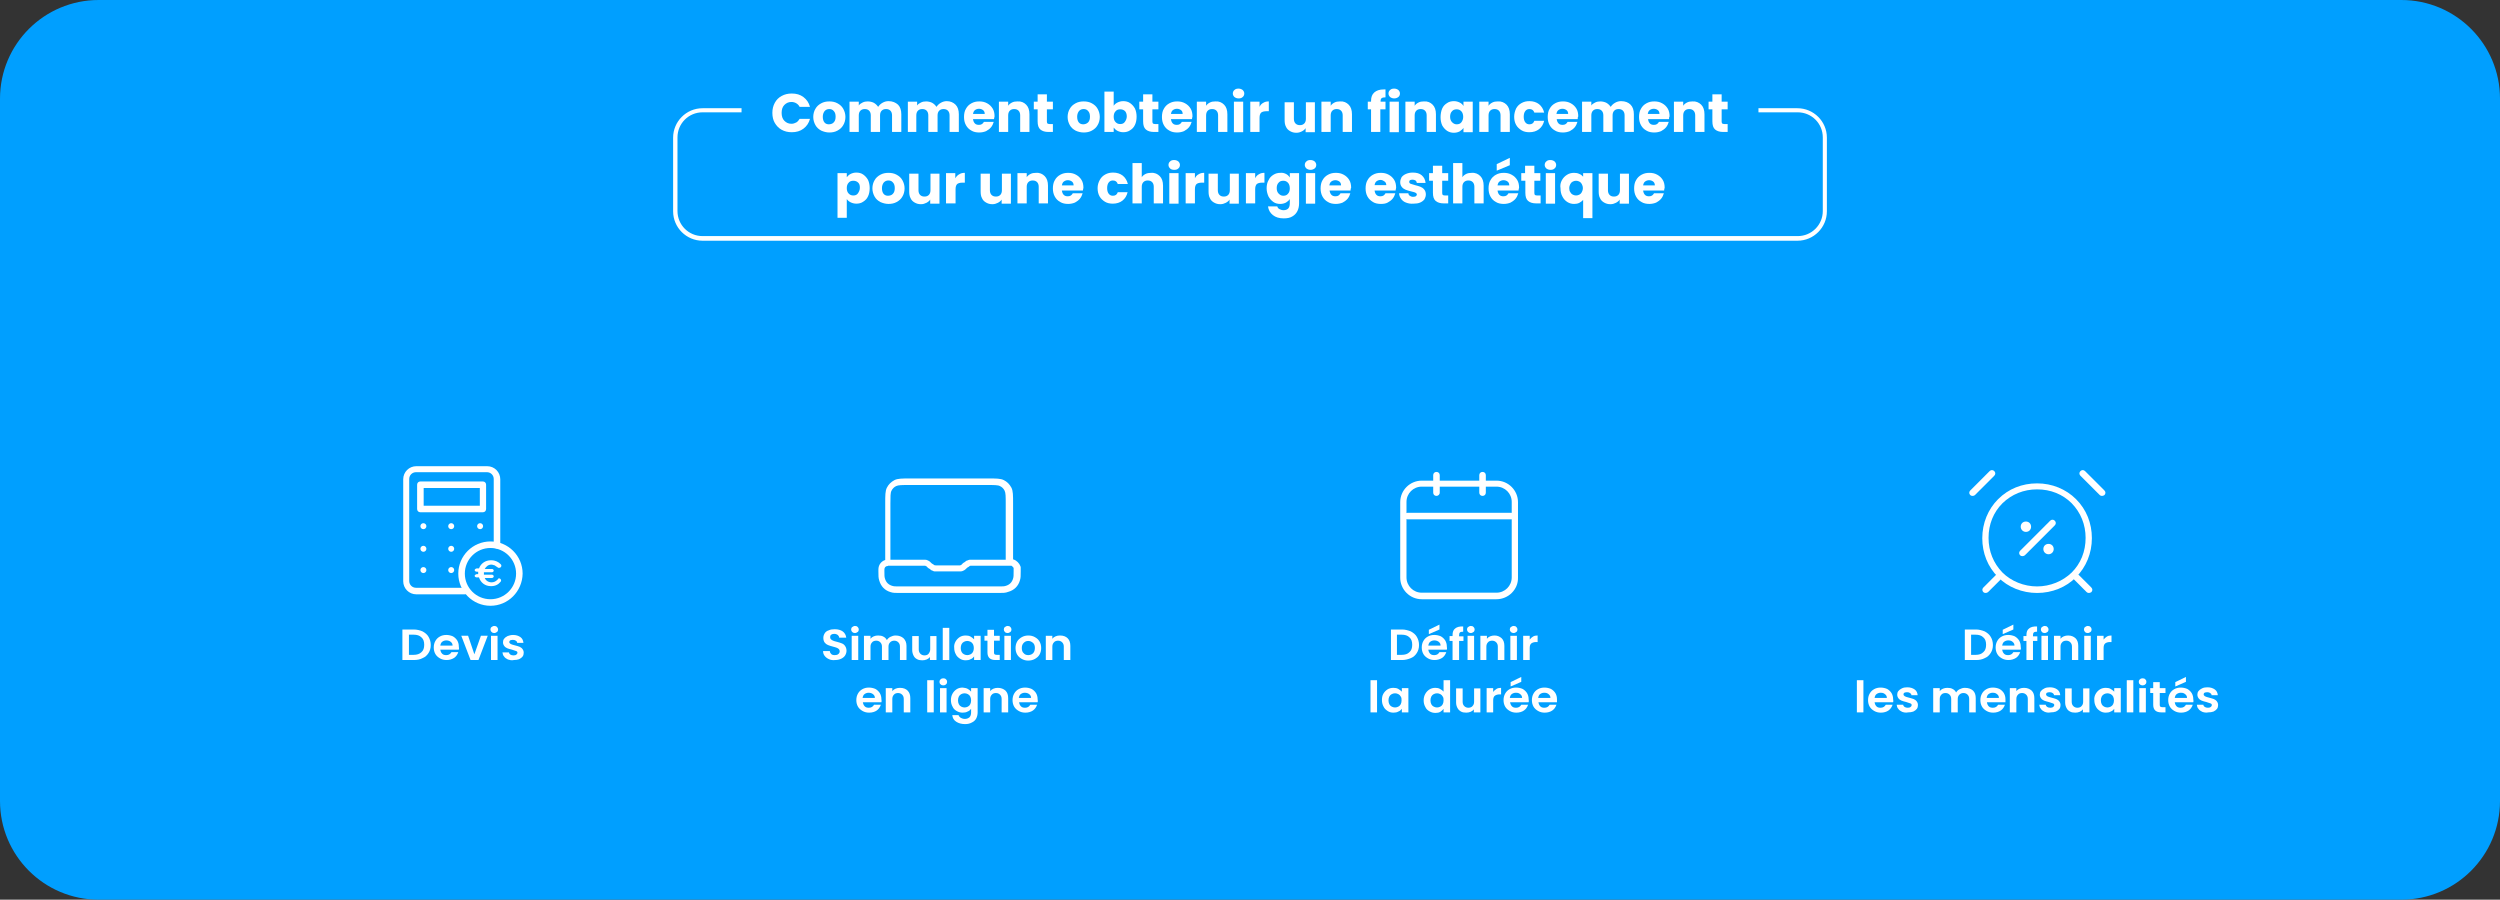 <svg width="917" height="330" viewBox="0 0 917 330" fill="none" xmlns="http://www.w3.org/2000/svg">
<rect x="0" y="0" width="917" height="330" fill="#333333" stroke="none"/>
<g clip-path="url(#clip0_1545_1783)">
<path d="M36.2 0H880.8C900.8 0 917 16.2 917 36.2V293.8C917 313.8 900.8 330 880.8 330H36.2C16.2 330 0 313.8 0 293.8V36.2C0 16.2 16.2 0 36.2 0Z" fill="#009FFF"/>
<path d="M284.201 37.701C284.801 36.601 285.601 35.801 286.701 35.201C287.801 34.601 289.001 34.301 290.401 34.301C292.101 34.301 293.501 34.701 294.701 35.601C295.901 36.501 296.701 37.701 297.101 39.201H293.301C293.001 38.601 292.601 38.201 292.101 37.901C291.601 37.601 291.001 37.401 290.301 37.401C289.201 37.401 288.401 37.801 287.701 38.501C287.001 39.201 286.701 40.201 286.701 41.401C286.701 42.601 287.001 43.601 287.701 44.301C288.401 45.001 289.201 45.401 290.301 45.401C291.001 45.401 291.501 45.201 292.101 44.901C292.601 44.601 293.001 44.101 293.301 43.601H297.101C296.701 45.101 295.901 46.301 294.701 47.201C293.501 48.101 292.101 48.501 290.401 48.501C289.001 48.501 287.801 48.201 286.701 47.601C285.601 47.001 284.801 46.101 284.201 45.101C283.601 44.101 283.301 42.801 283.301 41.401C283.301 40.001 283.601 38.801 284.201 37.701Z" fill="white"/>
<path d="M301.201 47.899C300.301 47.399 299.601 46.799 299.101 45.899C298.601 44.999 298.301 43.999 298.301 42.899C298.301 41.799 298.601 40.699 299.101 39.899C299.601 38.999 300.301 38.399 301.201 37.899C302.101 37.399 303.101 37.199 304.201 37.199C305.301 37.199 306.301 37.399 307.201 37.899C308.101 38.399 308.801 38.999 309.301 39.899C309.801 40.799 310.101 41.799 310.101 42.899C310.101 43.999 309.801 45.099 309.301 45.899C308.801 46.799 308.101 47.399 307.201 47.899C306.301 48.399 305.301 48.599 304.201 48.599C303.101 48.599 302.101 48.299 301.201 47.899ZM305.801 44.899C306.301 44.399 306.501 43.699 306.501 42.799C306.501 41.899 306.301 41.199 305.801 40.699C305.401 40.199 304.801 39.999 304.201 39.999C303.501 39.999 303.001 40.199 302.501 40.699C302.101 41.199 301.801 41.899 301.801 42.799C301.801 43.699 302.001 44.399 302.401 44.899C302.801 45.399 303.401 45.599 304.001 45.599C304.601 45.599 305.401 45.399 305.801 44.899Z" fill="white"/>
<path d="M329.402 38.4C330.202 39.2 330.602 40.4 330.602 41.9V48.4H327.202V42.3C327.202 41.6 327.002 41 326.602 40.6C326.202 40.2 325.702 40 325.002 40C324.302 40 323.802 40.2 323.402 40.6C323.002 41 322.802 41.6 322.802 42.3V48.4H319.402V42.3C319.402 41.6 319.202 41 318.802 40.6C318.402 40.2 317.902 40 317.202 40C316.502 40 316.002 40.2 315.602 40.6C315.202 41 315.002 41.6 315.002 42.3V48.4H311.602V37.3H315.002V38.7C315.302 38.2 315.802 37.9 316.402 37.6C317.002 37.3 317.602 37.2 318.302 37.2C319.102 37.2 319.902 37.4 320.502 37.7C321.202 38.1 321.702 38.6 322.102 39.2C322.502 38.6 323.002 38.1 323.702 37.7C324.402 37.3 325.102 37.1 325.902 37.1C327.402 37.1 328.502 37.6 329.402 38.4Z" fill="white"/>
<path d="M350.5 38.4C351.3 39.2 351.7 40.4 351.7 41.9V48.4H348.3V42.3C348.3 41.6 348.1 41 347.7 40.6C347.3 40.2 346.8 40 346.1 40C345.4 40 344.9 40.2 344.5 40.6C344.1 41 343.9 41.6 343.9 42.3V48.4H340.5V42.3C340.5 41.6 340.3 41 339.9 40.6C339.5 40.2 339 40 338.3 40C337.6 40 337.1 40.2 336.7 40.6C336.3 41 336.1 41.6 336.1 42.3V48.4H333V37.3H336.4V38.7C336.7 38.2 337.2 37.9 337.8 37.6C338.4 37.3 339 37.2 339.7 37.2C340.5 37.2 341.3 37.4 341.9 37.7C342.6 38.1 343.1 38.6 343.5 39.2C343.9 38.6 344.4 38.1 345.1 37.7C345.8 37.3 346.5 37.1 347.3 37.1C348.6 37.1 349.7 37.6 350.5 38.4Z" fill="white"/>
<path d="M364.602 43.699H356.902C357.002 44.399 357.202 44.899 357.602 45.299C358.002 45.699 358.502 45.799 359.102 45.799C360.002 45.799 360.502 45.399 360.902 44.699H364.502C364.302 45.399 364.002 46.099 363.502 46.699C363.002 47.299 362.402 47.699 361.702 48.099C361.002 48.399 360.102 48.599 359.202 48.599C358.102 48.599 357.102 48.399 356.302 47.899C355.402 47.399 354.802 46.799 354.302 45.899C353.802 44.999 353.602 43.999 353.602 42.899C353.602 41.799 353.802 40.699 354.302 39.899C354.802 38.999 355.402 38.399 356.302 37.899C357.202 37.399 358.102 37.199 359.202 37.199C360.302 37.199 361.202 37.399 362.102 37.899C363.002 38.399 363.602 38.999 364.102 39.799C364.602 40.599 364.802 41.599 364.802 42.699C364.702 42.999 364.702 43.299 364.602 43.699ZM361.202 41.799C361.202 41.199 361.002 40.699 360.602 40.399C360.202 40.099 359.702 39.899 359.102 39.899C358.502 39.899 358.002 40.099 357.602 40.399C357.202 40.699 357.002 41.199 356.902 41.799H361.202Z" fill="white"/>
<path d="M376.4 38.4C377.2 39.2 377.6 40.4 377.6 41.9V48.4H374.2V42.3C374.2 41.6 374 41 373.6 40.6C373.2 40.2 372.7 40 372 40C371.3 40 370.8 40.2 370.4 40.6C370 41 369.8 41.6 369.8 42.3V48.4H366.4V37.3H369.8V38.8C370.1 38.3 370.6 37.9 371.2 37.6C371.8 37.3 372.4 37.2 373.2 37.2C374.6 37.1 375.6 37.6 376.4 38.4Z" fill="white"/>
<path d="M386.201 45.5V48.4H384.501C383.301 48.4 382.301 48.1 381.601 47.5C380.901 46.9 380.601 45.9 380.601 44.5V40.1H379.201V37.3H380.601V34.6H384.001V37.3H386.201V40.1H384.001V44.6C384.001 44.9 384.101 45.2 384.201 45.3C384.401 45.4 384.601 45.5 385.001 45.5H386.201Z" fill="white"/>
<path d="M394.502 47.899C393.602 47.399 392.902 46.799 392.402 45.899C391.902 44.999 391.602 43.999 391.602 42.899C391.602 41.799 391.902 40.699 392.402 39.899C392.902 38.999 393.602 38.399 394.502 37.899C395.402 37.399 396.402 37.199 397.502 37.199C398.602 37.199 399.602 37.399 400.502 37.899C401.402 38.399 402.102 38.999 402.602 39.899C403.102 40.799 403.402 41.799 403.402 42.899C403.402 43.999 403.102 45.099 402.602 45.899C402.102 46.799 401.402 47.399 400.502 47.899C399.602 48.399 398.602 48.599 397.502 48.599C396.402 48.599 395.302 48.299 394.502 47.899ZM399.102 44.899C399.602 44.399 399.802 43.699 399.802 42.799C399.802 41.899 399.602 41.199 399.102 40.699C398.702 40.199 398.102 39.999 397.502 39.999C396.802 39.999 396.302 40.199 395.802 40.699C395.402 41.199 395.102 41.899 395.102 42.799C395.102 43.699 395.302 44.399 395.702 44.899C396.102 45.399 396.702 45.599 397.302 45.599C397.902 45.599 398.602 45.399 399.102 44.899Z" fill="white"/>
<path d="M409.902 37.6C410.502 37.3 411.202 37.1 412.002 37.1C412.902 37.1 413.802 37.3 414.502 37.8C415.202 38.3 415.802 38.9 416.302 39.8C416.702 40.7 416.902 41.7 416.902 42.8C416.902 43.9 416.702 45 416.302 45.8C415.902 46.7 415.302 47.3 414.502 47.8C413.802 48.3 412.902 48.5 412.002 48.5C411.202 48.5 410.502 48.3 409.902 48C409.302 47.7 408.902 47.3 408.502 46.8V48.4H405.102V33.6H408.502V38.8C408.802 38.3 409.302 37.9 409.902 37.6ZM412.702 40.8C412.202 40.3 411.602 40.1 410.902 40.1C410.202 40.1 409.602 40.3 409.202 40.8C408.702 41.3 408.502 42 408.502 42.8C408.502 43.6 408.702 44.3 409.202 44.8C409.702 45.3 410.202 45.5 410.902 45.5C411.602 45.5 412.202 45.3 412.602 44.7C413.002 44.1 413.302 43.5 413.302 42.7C413.302 41.9 413.102 41.3 412.702 40.8Z" fill="white"/>
<path d="M424.9 45.5V48.4H423.2C422 48.4 421 48.1 420.3 47.5C419.6 46.9 419.3 45.9 419.3 44.5V40.1H417.9V37.3H419.3V34.6H422.7V37.3H424.9V40.1H422.7V44.6C422.7 44.9 422.8 45.2 422.9 45.3C423.1 45.4 423.3 45.5 423.7 45.5H424.9Z" fill="white"/>
<path d="M437.201 43.699H429.501C429.601 44.399 429.801 44.899 430.201 45.299C430.601 45.699 431.101 45.799 431.701 45.799C432.601 45.799 433.101 45.399 433.501 44.699H437.101C436.901 45.399 436.601 46.099 436.101 46.699C435.601 47.299 435.001 47.699 434.301 48.099C433.601 48.399 432.701 48.599 431.801 48.599C430.701 48.599 429.701 48.399 428.901 47.899C428.001 47.399 427.401 46.799 426.901 45.899C426.401 44.999 426.201 43.999 426.201 42.899C426.201 41.799 426.401 40.699 426.901 39.899C427.401 38.999 428.001 38.399 428.901 37.899C429.801 37.399 430.701 37.199 431.801 37.199C432.901 37.199 433.801 37.399 434.701 37.899C435.601 38.399 436.201 38.999 436.701 39.799C437.201 40.599 437.401 41.599 437.401 42.699C437.301 42.999 437.301 43.299 437.201 43.699ZM433.801 41.799C433.801 41.199 433.601 40.699 433.201 40.399C432.801 40.099 432.301 39.899 431.701 39.899C431.101 39.899 430.601 40.099 430.201 40.399C429.801 40.699 429.601 41.199 429.501 41.799H433.801Z" fill="white"/>
<path d="M449 38.4C449.8 39.2 450.2 40.4 450.2 41.9V48.4H446.8V42.3C446.8 41.6 446.6 41 446.2 40.6C445.8 40.2 445.3 40 444.6 40C443.9 40 443.4 40.2 443 40.6C442.6 41 442.4 41.6 442.4 42.3V48.4H439V37.3H442.4V38.8C442.7 38.3 443.2 37.9 443.8 37.6C444.4 37.3 445 37.2 445.8 37.2C447.2 37.1 448.2 37.6 449 38.4Z" fill="white"/>
<path d="M452.801 35.6C452.401 35.2 452.201 34.8 452.201 34.3C452.201 33.8 452.401 33.3 452.801 33C453.201 32.6 453.701 32.5 454.301 32.5C454.901 32.5 455.401 32.7 455.801 33C456.201 33.4 456.401 33.8 456.401 34.3C456.401 34.8 456.201 35.3 455.801 35.6C455.401 36 454.901 36.1 454.301 36.1C453.701 36.1 453.201 35.9 452.801 35.6ZM456.001 37.3V48.5H452.601V37.3H456.001Z" fill="white"/>
<path d="M463.402 37.699C464.002 37.299 464.702 37.199 465.402 37.199V40.799H464.502C463.602 40.799 463.002 40.999 462.602 41.299C462.202 41.699 462.002 42.299 462.002 43.199V48.399H458.602V37.299H462.002V39.199C462.302 38.499 462.802 37.999 463.402 37.699Z" fill="white"/>
<path d="M482.301 37.301V48.501H478.901V47.001C478.601 47.501 478.101 47.901 477.501 48.201C476.901 48.501 476.301 48.701 475.501 48.701C474.601 48.701 473.901 48.501 473.201 48.101C472.501 47.701 472.001 47.201 471.701 46.501C471.301 45.801 471.201 44.901 471.201 44.001V37.501H474.601V43.601C474.601 44.301 474.801 44.901 475.201 45.301C475.601 45.701 476.101 45.901 476.801 45.901C477.501 45.901 478.001 45.701 478.401 45.301C478.801 44.901 479.001 44.301 479.001 43.601V37.501H482.301V37.301Z" fill="white"/>
<path d="M494.701 38.4C495.501 39.2 495.901 40.4 495.901 41.9V48.4H492.501V42.3C492.501 41.6 492.301 41 491.901 40.6C491.501 40.2 491.001 40 490.301 40C489.601 40 489.101 40.2 488.701 40.6C488.301 41 488.101 41.6 488.101 42.3V48.4H484.701V37.3H488.101V38.8C488.401 38.3 488.901 37.9 489.501 37.6C490.101 37.3 490.701 37.2 491.501 37.2C492.901 37.1 493.901 37.6 494.701 38.4Z" fill="white"/>
<path d="M508.101 40.101H506.301V48.401H502.901V40.101H501.701V37.301H502.901V37.001C502.901 35.601 503.301 34.601 504.101 33.901C504.901 33.201 506.001 32.801 507.601 32.801C507.901 32.801 508.001 32.801 508.201 32.801V35.701C507.501 35.701 507.101 35.801 506.801 36.001C506.501 36.201 506.401 36.601 506.401 37.201V37.301H508.201V40.101H508.101Z" fill="white"/>
<path d="M509.901 35.6C509.501 35.2 509.301 34.8 509.301 34.3C509.301 33.8 509.501 33.3 509.901 33C510.301 32.6 510.801 32.5 511.401 32.5C512.001 32.5 512.501 32.7 512.901 33C513.301 33.4 513.501 33.8 513.501 34.3C513.501 34.8 513.301 35.3 512.901 35.6C512.501 35.9 512.001 36.1 511.401 36.1C510.801 36.1 510.301 35.9 509.901 35.6ZM513.101 37.3V48.5H509.701V37.3H513.101Z" fill="white"/>
<path d="M525.5 38.4C526.3 39.2 526.7 40.4 526.7 41.9V48.4H523.3V42.3C523.3 41.6 523.1 41 522.7 40.6C522.3 40.2 521.8 40 521.1 40C520.4 40 519.9 40.2 519.5 40.6C519.1 41 518.9 41.6 518.9 42.3V48.4H515.5V37.3H518.9V38.8C519.2 38.3 519.7 37.9 520.3 37.6C520.9 37.3 521.5 37.2 522.3 37.2C523.7 37.1 524.7 37.6 525.5 38.4Z" fill="white"/>
<path d="M529 39.8C529.4 38.9 530 38.3 530.8 37.8C531.5 37.3 532.4 37.1 533.3 37.1C534.1 37.1 534.8 37.3 535.4 37.6C536 37.9 536.5 38.3 536.8 38.9V37.3H540.2V48.5H536.8V46.9C536.5 47.4 536 47.8 535.4 48.2C534.8 48.5 534.1 48.7 533.3 48.7C532.4 48.7 531.6 48.5 530.8 48C530.1 47.5 529.5 46.9 529 46C528.6 45.1 528.4 44.1 528.4 43C528.4 41.9 528.6 40.7 529 39.8ZM536 40.8C535.5 40.3 535 40.1 534.3 40.1C533.6 40.1 533 40.3 532.6 40.8C532.1 41.3 531.9 42 531.9 42.8C531.9 43.6 532.1 44.3 532.6 44.8C533.1 45.3 533.6 45.6 534.3 45.6C535 45.6 535.6 45.4 536 44.9C536.4 44.4 536.7 43.7 536.7 42.9C536.7 42.1 536.5 41.3 536 40.8Z" fill="white"/>
<path d="M552.602 38.4C553.402 39.2 553.802 40.4 553.802 41.9V48.4H550.402V42.3C550.402 41.6 550.202 41 549.802 40.6C549.402 40.2 548.902 40 548.202 40C547.502 40 547.002 40.2 546.602 40.6C546.202 41 546.002 41.6 546.002 42.3V48.4H542.602V37.3H546.002V38.8C546.302 38.3 546.802 37.9 547.402 37.6C548.002 37.3 548.602 37.2 549.402 37.2C550.702 37.1 551.802 37.6 552.602 38.4Z" fill="white"/>
<path d="M556.1 39.8C556.6 38.9 557.2 38.3 558.1 37.8C559 37.3 559.9 37.1 561 37.1C562.4 37.1 563.6 37.5 564.5 38.2C565.4 38.9 566.1 40 566.4 41.3H562.8C562.5 40.4 561.9 40 561 40C560.4 40 559.9 40.2 559.5 40.7C559.1 41.2 558.9 41.9 558.9 42.8C558.9 43.7 559.1 44.4 559.5 44.9C559.9 45.4 560.4 45.6 561 45.6C561.9 45.6 562.5 45.2 562.8 44.3H566.4C566.1 45.6 565.5 46.6 564.5 47.4C563.6 48.1 562.4 48.5 561 48.5C559.9 48.5 558.9 48.3 558.1 47.8C557.3 47.3 556.6 46.7 556.1 45.8C555.6 44.9 555.4 43.9 555.4 42.8C555.4 41.7 555.7 40.7 556.1 39.8Z" fill="white"/>
<path d="M578.701 43.699H571.001C571.101 44.399 571.301 44.899 571.701 45.299C572.101 45.699 572.601 45.799 573.201 45.799C574.101 45.799 574.601 45.399 575.001 44.699H578.601C578.401 45.399 578.101 46.099 577.601 46.699C577.101 47.299 576.501 47.699 575.801 48.099C575.101 48.399 574.201 48.599 573.301 48.599C572.201 48.599 571.201 48.399 570.401 47.899C569.501 47.399 568.901 46.799 568.401 45.899C567.901 44.999 567.701 43.999 567.701 42.899C567.701 41.799 567.901 40.699 568.401 39.899C568.901 38.999 569.501 38.399 570.401 37.899C571.301 37.399 572.201 37.199 573.301 37.199C574.401 37.199 575.301 37.399 576.201 37.899C577.101 38.399 577.701 38.999 578.201 39.799C578.701 40.599 578.901 41.599 578.901 42.699C578.701 42.999 578.701 43.299 578.701 43.699ZM575.201 41.799C575.201 41.199 575.001 40.699 574.601 40.399C574.201 40.099 573.701 39.899 573.101 39.899C572.501 39.899 572.001 40.099 571.601 40.399C571.201 40.699 571.001 41.199 570.901 41.799H575.201Z" fill="white"/>
<path d="M598.101 38.4C598.901 39.2 599.301 40.4 599.301 41.9V48.4H595.901V42.3C595.901 41.6 595.701 41 595.301 40.6C594.901 40.2 594.401 40 593.701 40C593.001 40 592.501 40.2 592.101 40.6C591.701 41 591.501 41.6 591.501 42.3V48.4H588.101V42.3C588.101 41.6 587.901 41 587.501 40.6C587.101 40.2 586.601 40 585.901 40C585.201 40 584.701 40.2 584.301 40.6C583.901 41 583.701 41.6 583.701 42.3V48.4H580.301V37.3H583.701V38.7C584.001 38.2 584.501 37.9 585.101 37.6C585.701 37.3 586.301 37.2 587.001 37.2C587.801 37.2 588.601 37.4 589.201 37.7C589.901 38.1 590.401 38.6 590.801 39.2C591.201 38.6 591.701 38.1 592.401 37.7C593.101 37.3 593.801 37.1 594.601 37.1C596.201 37.1 597.301 37.6 598.101 38.4Z" fill="white"/>
<path d="M612.201 43.699H604.501C604.601 44.399 604.801 44.899 605.201 45.299C605.601 45.699 606.101 45.799 606.701 45.799C607.601 45.799 608.101 45.399 608.501 44.699H612.101C611.901 45.399 611.601 46.099 611.101 46.699C610.601 47.299 610.001 47.699 609.301 48.099C608.601 48.399 607.701 48.599 606.801 48.599C605.701 48.599 604.701 48.399 603.901 47.899C603.001 47.399 602.401 46.799 601.901 45.899C601.401 44.999 601.201 43.999 601.201 42.899C601.201 41.799 601.401 40.699 601.901 39.899C602.401 38.999 603.001 38.399 603.901 37.899C604.801 37.399 605.701 37.199 606.801 37.199C607.901 37.199 608.801 37.399 609.701 37.899C610.601 38.399 611.201 38.999 611.701 39.799C612.201 40.599 612.401 41.599 612.401 42.699C612.201 42.999 612.201 43.299 612.201 43.699ZM608.701 41.799C608.701 41.199 608.501 40.699 608.101 40.399C607.701 40.099 607.201 39.899 606.601 39.899C606.001 39.899 605.501 40.099 605.101 40.399C604.701 40.699 604.501 41.199 604.401 41.799H608.701Z" fill="white"/>
<path d="M624 38.4C624.8 39.2 625.2 40.4 625.2 41.9V48.4H621.8V42.3C621.8 41.6 621.6 41 621.2 40.6C620.8 40.2 620.3 40 619.6 40C618.9 40 618.4 40.2 618 40.6C617.6 41 617.4 41.6 617.4 42.3V48.4H614V37.3H617.4V38.8C617.7 38.3 618.2 37.9 618.8 37.6C619.4 37.3 620 37.2 620.8 37.2C622.1 37.1 623.2 37.6 624 38.4Z" fill="white"/>
<path d="M633.701 45.5V48.4H632.001C630.801 48.4 629.801 48.1 629.101 47.5C628.401 46.9 628.101 45.9 628.101 44.5V40.1H626.701V37.3H628.101V34.6H631.501V37.3H633.701V40.1H631.501V44.6C631.501 44.9 631.601 45.2 631.701 45.3C631.901 45.4 632.101 45.5 632.501 45.5H633.701Z" fill="white"/>
<path d="M311.999 63.801C312.599 63.501 313.299 63.301 314.099 63.301C314.999 63.301 315.899 63.501 316.599 64.001C317.299 64.501 317.899 65.101 318.399 66.001C318.799 66.901 318.999 67.901 318.999 69.001C318.999 70.101 318.799 71.201 318.399 72.001C317.999 72.901 317.399 73.501 316.599 74.001C315.899 74.501 314.999 74.701 314.099 74.701C313.299 74.701 312.599 74.501 311.999 74.201C311.399 73.901 310.899 73.501 310.599 73.001V79.901H307.199V63.501H310.599V65.001C310.999 64.501 311.399 64.101 311.999 63.801ZM314.799 67.001C314.299 66.501 313.699 66.301 312.999 66.301C312.299 66.301 311.699 66.501 311.299 67.001C310.799 67.501 310.599 68.201 310.599 69.001C310.599 69.801 310.799 70.501 311.299 71.001C311.799 71.501 312.299 71.701 312.999 71.701C313.699 71.701 314.299 71.501 314.699 70.901C315.099 70.301 315.399 69.701 315.399 68.901C315.399 68.101 315.299 67.501 314.799 67.001Z" fill="white"/>
<path d="M322.9 74.1C322 73.6 321.3 73 320.8 72.1C320.3 71.2 320 70.2 320 69.1C320 68 320.3 66.9 320.8 66.1C321.3 65.2 322 64.6 322.9 64.1C323.8 63.6 324.8 63.4 325.9 63.4C327 63.4 328 63.6 328.9 64.1C329.8 64.6 330.5 65.2 331 66.1C331.5 67 331.8 68 331.8 69.1C331.8 70.2 331.5 71.3 331 72.1C330.5 73 329.8 73.6 328.9 74.1C328 74.6 327 74.8 325.9 74.8C324.8 74.8 323.8 74.5 322.9 74.1ZM327.5 71.1C328 70.6 328.2 69.9 328.2 69C328.2 68.1 328 67.4 327.5 66.9C327.1 66.4 326.5 66.2 325.9 66.2C325.2 66.2 324.7 66.4 324.2 66.9C323.8 67.4 323.5 68.1 323.5 69C323.5 69.9 323.7 70.6 324.1 71.1C324.5 71.6 325.1 71.8 325.7 71.8C326.3 71.8 327.1 71.6 327.5 71.1Z" fill="white"/>
<path d="M344.6 63.5V74.7H341.2V73.2C340.9 73.7 340.4 74.1 339.8 74.4C339.2 74.7 338.6 74.9 337.8 74.9C336.9 74.9 336.2 74.7 335.5 74.3C334.8 73.9 334.3 73.4 334 72.7C333.6 72 333.5 71.1 333.5 70.2V63.7H336.9V69.8C336.9 70.5 337.1 71.1 337.5 71.5C337.9 71.9 338.4 72.1 339.1 72.1C339.8 72.1 340.3 71.9 340.7 71.5C341.1 71.1 341.3 70.5 341.3 69.8V63.7H344.6V63.5Z" fill="white"/>
<path d="M351.9 63.9C352.5 63.5 353.2 63.4 353.9 63.4V67H353C352.1 67 351.5 67.2 351.1 67.5C350.7 67.9 350.5 68.5 350.5 69.4V74.6H347V63.5H350.4V65.4C350.8 64.7 351.3 64.2 351.9 63.9Z" fill="white"/>
<path d="M370.799 63.5V74.7H367.399V73.2C367.099 73.7 366.599 74.1 365.999 74.4C365.399 74.7 364.799 74.9 363.999 74.9C363.099 74.9 362.399 74.7 361.699 74.3C360.999 73.9 360.499 73.4 360.199 72.7C359.799 72 359.699 71.1 359.699 70.2V63.7H363.099V69.8C363.099 70.5 363.299 71.1 363.699 71.5C364.099 71.9 364.599 72.1 365.299 72.1C365.999 72.1 366.499 71.9 366.899 71.5C367.299 71.1 367.499 70.5 367.499 69.8V63.7H370.799V63.5Z" fill="white"/>
<path d="M383.199 64.601C383.999 65.401 384.399 66.601 384.399 68.101V74.601H380.999V68.501C380.999 67.801 380.799 67.201 380.399 66.801C379.999 66.401 379.499 66.201 378.799 66.201C378.099 66.201 377.599 66.401 377.199 66.801C376.799 67.201 376.599 67.801 376.599 68.501V74.601H373.199V63.501H376.599V65.001C376.899 64.501 377.399 64.101 377.999 63.801C378.599 63.501 379.199 63.401 379.999 63.401C381.399 63.301 382.399 63.801 383.199 64.601Z" fill="white"/>
<path d="M397.199 69.9H389.499C389.599 70.6 389.799 71.1 390.199 71.5C390.599 71.9 391.099 72 391.699 72C392.599 72 393.099 71.6 393.499 70.9H397.099C396.899 71.6 396.599 72.3 396.099 72.9C395.599 73.5 394.999 73.9 394.299 74.3C393.599 74.6 392.699 74.8 391.799 74.8C390.699 74.8 389.699 74.6 388.899 74.1C387.999 73.6 387.399 73 386.899 72.1C386.399 71.2 386.199 70.2 386.199 69.1C386.199 68 386.399 66.9 386.899 66.1C387.399 65.2 387.999 64.6 388.899 64.1C389.799 63.6 390.699 63.4 391.799 63.4C392.899 63.4 393.799 63.6 394.699 64.1C395.599 64.6 396.199 65.2 396.699 66C397.199 66.8 397.399 67.8 397.399 68.9C397.299 69.2 397.299 69.5 397.199 69.9ZM393.799 68C393.799 67.4 393.599 66.9 393.199 66.6C392.799 66.3 392.299 66.1 391.699 66.1C391.099 66.1 390.599 66.3 390.199 66.6C389.799 66.9 389.599 67.4 389.499 68H393.799Z" fill="white"/>
<path d="M403.4 66.001C403.9 65.101 404.5 64.501 405.4 64.001C406.3 63.501 407.2 63.301 408.3 63.301C409.7 63.301 410.9 63.701 411.8 64.401C412.7 65.101 413.4 66.201 413.7 67.501H410C409.7 66.601 409.1 66.201 408.2 66.201C407.6 66.201 407.1 66.401 406.7 66.901C406.3 67.401 406.1 68.101 406.1 69.001C406.1 69.901 406.3 70.601 406.7 71.101C407.1 71.601 407.6 71.801 408.2 71.801C409.1 71.801 409.7 71.401 410 70.501H413.6C413.3 71.801 412.7 72.801 411.7 73.601C410.8 74.301 409.6 74.701 408.2 74.701C407.1 74.701 406.1 74.501 405.3 74.001C404.5 73.501 403.8 72.901 403.3 72.001C402.8 71.101 402.6 70.101 402.6 69.001C402.6 67.901 402.9 66.901 403.4 66.001Z" fill="white"/>
<path d="M425.398 64.601C426.198 65.401 426.598 66.601 426.598 68.101V74.601H423.198V68.501C423.198 67.801 422.998 67.201 422.598 66.801C422.198 66.401 421.698 66.201 420.998 66.201C420.298 66.201 419.798 66.401 419.398 66.801C418.998 67.201 418.798 67.801 418.798 68.501V74.601H415.398V59.801H418.798V65.001C419.098 64.501 419.598 64.101 420.198 63.801C420.798 63.501 421.498 63.401 422.198 63.401C423.598 63.301 424.598 63.801 425.398 64.601Z" fill="white"/>
<path d="M429.2 61.801C428.8 61.401 428.6 61.001 428.6 60.501C428.6 60.001 428.8 59.501 429.2 59.201C429.6 58.801 430.1 58.701 430.7 58.701C431.3 58.701 431.8 58.901 432.2 59.201C432.6 59.601 432.8 60.001 432.8 60.501C432.8 61.001 432.6 61.501 432.2 61.801C431.8 62.201 431.3 62.301 430.7 62.301C430 62.301 429.5 62.101 429.2 61.801ZM432.3 63.501V74.701H428.9V63.501H432.3Z" fill="white"/>
<path d="M439.698 63.9C440.298 63.5 440.998 63.4 441.698 63.4V67H440.798C439.898 67 439.298 67.2 438.898 67.5C438.498 67.9 438.298 68.5 438.298 69.4V74.6H434.898V63.5H438.298V65.4C438.598 64.7 439.098 64.2 439.698 63.9Z" fill="white"/>
<path d="M454.399 63.5V74.7H450.999V73.2C450.699 73.7 450.199 74.1 449.599 74.4C448.999 74.7 448.399 74.9 447.599 74.9C446.699 74.9 445.999 74.7 445.299 74.3C444.599 73.9 444.099 73.4 443.799 72.7C443.399 72 443.299 71.1 443.299 70.2V63.7H446.699V69.8C446.699 70.5 446.899 71.1 447.299 71.5C447.699 71.9 448.199 72.1 448.899 72.1C449.599 72.1 450.099 71.9 450.499 71.5C450.899 71.1 451.099 70.5 451.099 69.8V63.7H454.399V63.5Z" fill="white"/>
<path d="M461.8 63.9C462.4 63.5 463.1 63.4 463.8 63.4V67H462.9C462 67 461.4 67.2 461 67.5C460.6 67.9 460.4 68.5 460.4 69.4V74.6H457V63.5H460.4V65.4C460.7 64.7 461.2 64.2 461.8 63.9Z" fill="white"/>
<path d="M471.7 63.801C472.3 64.101 472.7 64.501 473.1 65.101V63.501H476.5V74.601C476.5 75.601 476.3 76.601 475.9 77.401C475.5 78.201 474.9 78.901 474 79.401C473.2 79.901 472.1 80.101 470.9 80.101C469.2 80.101 467.9 79.701 466.9 78.901C465.9 78.101 465.3 77.101 465.1 75.701H468.5C468.6 76.101 468.9 76.501 469.3 76.701C469.7 76.901 470.2 77.101 470.8 77.101C471.5 77.101 472.1 76.901 472.5 76.501C472.9 76.101 473.1 75.401 473.1 74.601V73.001C472.8 73.501 472.3 73.901 471.7 74.301C471.1 74.601 470.4 74.801 469.6 74.801C468.7 74.801 467.8 74.601 467.1 74.101C466.4 73.601 465.8 73.001 465.3 72.101C464.9 71.201 464.6 70.201 464.6 69.101C464.6 68.001 464.8 66.901 465.3 66.101C465.7 65.201 466.3 64.601 467.1 64.101C467.9 63.601 468.7 63.401 469.6 63.401C470.4 63.301 471.1 63.501 471.7 63.801ZM472.4 67.001C471.9 66.501 471.4 66.301 470.7 66.301C470 66.301 469.4 66.501 469 67.001C468.5 67.501 468.3 68.201 468.3 69.001C468.3 69.801 468.5 70.501 469 71.001C469.5 71.501 470 71.801 470.7 71.801C471.4 71.801 472 71.601 472.4 71.101C472.9 70.601 473.1 69.901 473.1 69.101C473.1 68.301 472.9 67.501 472.4 67.001Z" fill="white"/>
<path d="M479.2 61.801C478.8 61.401 478.6 61.001 478.6 60.501C478.6 60.001 478.8 59.501 479.2 59.201C479.6 58.801 480.1 58.701 480.7 58.701C481.3 58.701 481.8 58.901 482.2 59.201C482.6 59.601 482.8 60.001 482.8 60.501C482.8 61.001 482.6 61.501 482.2 61.801C481.8 62.101 481.3 62.301 480.7 62.301C480.1 62.301 479.6 62.101 479.2 61.801ZM482.4 63.501V74.701H479V63.501H482.4Z" fill="white"/>
<path d="M495.398 69.9H487.698C487.798 70.6 487.998 71.1 488.398 71.5C488.798 71.9 489.298 72 489.898 72C490.798 72 491.298 71.6 491.698 70.9H495.298C495.098 71.6 494.798 72.3 494.298 72.9C493.798 73.5 493.198 73.9 492.498 74.3C491.798 74.6 490.898 74.8 489.998 74.8C488.898 74.8 487.898 74.6 487.098 74.1C486.198 73.6 485.598 73 485.098 72.1C484.598 71.2 484.398 70.2 484.398 69.1C484.398 68 484.598 66.9 485.098 66.1C485.598 65.2 486.198 64.6 487.098 64.1C487.998 63.6 488.898 63.4 489.998 63.4C491.098 63.4 491.998 63.6 492.898 64.1C493.798 64.6 494.398 65.2 494.898 66C495.398 66.8 495.598 67.8 495.598 68.9C495.398 69.2 495.398 69.5 495.398 69.9ZM491.898 68C491.898 67.4 491.698 66.9 491.298 66.6C490.898 66.3 490.398 66.1 489.798 66.1C489.198 66.1 488.698 66.3 488.298 66.6C487.898 66.9 487.698 67.4 487.598 68H491.898Z" fill="white"/>
<path d="M511.898 69.9H504.198C504.298 70.6 504.498 71.1 504.898 71.5C505.298 71.9 505.798 72 506.398 72C507.298 72 507.798 71.6 508.198 70.9H511.798C511.598 71.6 511.298 72.3 510.798 72.9C510.298 73.5 509.698 73.9 508.998 74.3C508.298 74.7 507.398 74.8 506.498 74.8C505.398 74.8 504.398 74.6 503.598 74.1C502.798 73.6 502.098 73 501.598 72.1C501.098 71.2 500.898 70.2 500.898 69.1C500.898 68 501.098 66.9 501.598 66.1C502.098 65.2 502.698 64.6 503.598 64.1C504.498 63.6 505.398 63.4 506.498 63.4C507.598 63.4 508.498 63.6 509.398 64.1C510.298 64.6 510.898 65.2 511.398 66C511.898 66.8 512.098 67.8 512.098 68.9C511.998 69.2 511.998 69.5 511.898 69.9ZM508.498 68C508.498 67.4 508.298 66.9 507.898 66.6C507.498 66.3 506.998 66 506.398 66C505.798 66 505.298 66.2 504.898 66.5C504.498 66.8 504.298 67.3 504.198 67.9H508.498V68Z" fill="white"/>
<path d="M515.699 74.301C514.899 74.001 514.299 73.501 513.899 72.901C513.499 72.301 513.199 71.701 513.199 70.901H516.599C516.599 71.301 516.799 71.601 517.099 71.801C517.399 72.001 517.799 72.201 518.299 72.201C518.699 72.201 519.099 72.101 519.299 72.001C519.499 71.801 519.699 71.601 519.699 71.401C519.699 71.101 519.499 70.801 519.199 70.701C518.899 70.501 518.299 70.401 517.599 70.201C516.799 70.001 516.099 69.801 515.599 69.601C515.099 69.401 514.599 69.101 514.199 68.601C513.799 68.101 513.599 67.601 513.599 66.801C513.599 66.201 513.799 65.601 514.099 65.001C514.499 64.501 514.999 64.101 515.699 63.801C516.399 63.501 517.199 63.301 518.199 63.301C519.599 63.301 520.699 63.601 521.499 64.301C522.299 65.001 522.799 65.901 522.899 67.101H519.699C519.599 66.701 519.499 66.401 519.199 66.201C518.899 66.001 518.499 65.901 518.099 65.901C517.699 65.901 517.399 66.001 517.199 66.101C516.999 66.201 516.899 66.501 516.899 66.701C516.899 67.001 517.099 67.301 517.399 67.401C517.699 67.501 518.299 67.701 518.999 67.901C519.799 68.101 520.499 68.301 520.999 68.501C521.499 68.701 521.999 69.001 522.399 69.501C522.799 70.001 522.999 70.601 522.999 71.301C522.999 72.001 522.799 72.501 522.499 73.101C522.099 73.601 521.599 74.001 520.899 74.301C520.199 74.601 519.399 74.701 518.499 74.701C517.299 74.801 516.499 74.601 515.699 74.301Z" fill="white"/>
<path d="M531.199 71.701V74.601H529.499C528.299 74.601 527.299 74.301 526.599 73.701C525.899 73.101 525.599 72.101 525.599 70.701V66.301H524.199V63.501H525.599V60.801H528.999V63.501H531.199V66.301H528.999V70.801C528.999 71.101 529.099 71.401 529.199 71.501C529.399 71.601 529.599 71.701 529.999 71.701H531.199Z" fill="white"/>
<path d="M543 64.601C543.8 65.401 544.2 66.601 544.2 68.101V74.601H540.8V68.501C540.8 67.801 540.6 67.201 540.2 66.801C539.8 66.401 539.3 66.201 538.6 66.201C537.9 66.201 537.4 66.401 537 66.801C536.6 67.201 536.4 67.801 536.4 68.501V74.601H533V59.801H536.4V65.001C536.7 64.501 537.2 64.101 537.8 63.801C538.4 63.501 539.1 63.401 539.8 63.401C541.2 63.301 542.2 63.801 543 64.601Z" fill="white"/>
<path d="M557 69.9H549.3C549.4 70.6 549.6 71.1 550 71.5C550.4 71.9 550.9 72 551.5 72C552.4 72 552.9 71.6 553.3 70.9H556.9C556.7 71.6 556.4 72.3 555.9 72.9C555.4 73.5 554.8 73.9 554.1 74.3C553.4 74.6 552.5 74.8 551.6 74.8C550.5 74.8 549.5 74.6 548.7 74.1C547.8 73.6 547.2 73 546.7 72.1C546.2 71.2 546 70.2 546 69.1C546 68 546.2 66.9 546.7 66.1C547.2 65.2 547.8 64.6 548.7 64.1C549.6 63.6 550.5 63.4 551.6 63.4C552.7 63.4 553.6 63.6 554.5 64.1C555.4 64.6 556 65.2 556.5 66C557 66.8 557.2 67.8 557.2 68.9C557.1 69.2 557 69.5 557 69.9ZM553.8 60.6L549 62.6V60.2L553.8 57.9V60.6ZM553.6 68C553.6 67.4 553.4 66.9 553 66.6C552.6 66.3 552.1 66.1 551.5 66.1C550.9 66.1 550.4 66.3 550 66.6C549.6 66.9 549.4 67.4 549.3 68H553.6Z" fill="white"/>
<path d="M565.1 71.701V74.601H563.4C562.2 74.601 561.2 74.301 560.5 73.701C559.8 73.101 559.5 72.101 559.5 70.701V66.301H558V63.501H559.4V60.801H562.8V63.501H565V66.301H562.8V70.801C562.8 71.101 562.9 71.401 563 71.501C563.2 71.601 563.4 71.701 563.8 71.701H565.1Z" fill="white"/>
<path d="M567.2 61.801C566.8 61.401 566.6 61.001 566.6 60.501C566.6 60.001 566.8 59.501 567.2 59.201C567.6 58.801 568.1 58.701 568.7 58.701C569.3 58.701 569.8 58.901 570.2 59.201C570.6 59.601 570.8 60.001 570.8 60.501C570.8 61.001 570.6 61.501 570.2 61.801C569.8 62.201 569.3 62.301 568.7 62.301C568.1 62.301 567.6 62.101 567.2 61.801ZM570.4 63.501V74.701H567V63.501H570.4Z" fill="white"/>
<path d="M572.899 66.1C573.399 65.2 573.999 64.6 574.799 64.1C575.599 63.6 576.399 63.4 577.399 63.4C578.099 63.4 578.699 63.5 579.299 63.8C579.899 64 580.299 64.4 580.699 64.8V63.5H584.099V80H580.699V73.3C580.299 73.8 579.799 74.1 579.299 74.4C578.699 74.7 578.099 74.8 577.399 74.8C576.499 74.8 575.699 74.6 574.899 74.1C574.099 73.6 573.499 72.9 573.099 72.1C572.599 71.2 572.399 70.2 572.399 69.1C572.199 68 572.399 67 572.899 66.1ZM580.199 67.5C579.999 67.1 579.699 66.8 579.299 66.6C578.899 66.4 578.499 66.3 578.099 66.3C577.699 66.3 577.299 66.4 576.899 66.6C576.499 66.8 576.199 67.1 575.999 67.5C575.799 67.9 575.599 68.4 575.599 69C575.599 69.6 575.699 70.1 575.999 70.5C576.199 70.9 576.499 71.2 576.899 71.4C577.299 71.6 577.699 71.7 578.099 71.7C578.499 71.7 578.899 71.6 579.299 71.4C579.699 71.2 579.999 70.9 580.199 70.5C580.399 70.1 580.599 69.6 580.599 69C580.599 68.4 580.399 67.9 580.199 67.5Z" fill="white"/>
<path d="M597.498 63.5V74.7H594.098V73.2C593.798 73.7 593.298 74.1 592.698 74.4C592.098 74.7 591.498 74.9 590.698 74.9C589.798 74.9 589.098 74.7 588.398 74.3C587.698 73.9 587.198 73.4 586.898 72.7C586.498 72 586.398 71.1 586.398 70.2V63.7H589.798V69.8C589.798 70.5 589.998 71.1 590.398 71.5C590.798 71.9 591.298 72.1 591.998 72.1C592.698 72.1 593.198 71.9 593.598 71.5C593.998 71.1 594.198 70.5 594.198 69.8V63.7H597.498V63.5Z" fill="white"/>
<path d="M610.398 69.9H602.698C602.798 70.6 602.998 71.1 603.398 71.5C603.798 71.9 604.298 72 604.898 72C605.798 72 606.298 71.6 606.698 70.9H610.298C610.098 71.6 609.798 72.3 609.298 72.9C608.798 73.5 608.198 73.9 607.498 74.3C606.798 74.6 605.898 74.8 604.998 74.8C603.898 74.8 602.898 74.6 602.098 74.1C601.198 73.6 600.598 73 600.098 72.1C599.598 71.2 599.398 70.2 599.398 69.1C599.398 68 599.598 66.9 600.098 66.1C600.598 65.2 601.198 64.6 602.098 64.1C602.998 63.6 603.898 63.4 604.998 63.4C606.098 63.4 606.998 63.6 607.898 64.1C608.798 64.6 609.398 65.2 609.898 66C610.398 66.8 610.598 67.8 610.598 68.9C610.498 69.2 610.398 69.5 610.398 69.9ZM606.998 68C606.998 67.4 606.798 66.9 606.398 66.6C605.998 66.3 605.498 66.1 604.898 66.1C604.298 66.1 603.798 66.3 603.398 66.6C602.998 66.9 602.798 67.4 602.698 68H606.998Z" fill="white"/>
<path d="M659.3 88.299H257.7C251.8 88.299 246.9 83.499 246.9 77.499V50.499C246.9 44.599 251.7 39.699 257.7 39.699H272V41.199H257.7C252.6 41.199 248.5 45.299 248.5 50.399V77.399C248.5 82.499 252.6 86.599 257.7 86.599H659.4C664.5 86.599 668.6 82.499 668.6 77.399V50.399C668.6 45.299 664.5 41.199 659.4 41.199H645V39.699H659.3C665.2 39.699 670.1 44.499 670.1 50.499V77.499C670.1 83.399 665.3 88.299 659.3 88.299Z" fill="white"/>
<path d="M155 231.6C155.9 232.1 156.7 232.7 157.2 233.6C157.7 234.5 158 235.4 158 236.6C158 237.8 157.7 238.7 157.2 239.5C156.7 240.3 156 241 155 241.4C154.1 241.9 153 242.1 151.7 242.1H147.6V230.9H151.7C153 230.9 154.1 231.2 155 231.6ZM154.6 239.2C155.3 238.6 155.6 237.7 155.6 236.5C155.6 235.3 155.3 234.4 154.6 233.8C153.9 233.1 153 232.8 151.7 232.8H150V240.2H151.7C152.9 240.2 153.9 239.9 154.6 239.2Z" fill="white"/>
<path d="M168.3 238.3H161.5C161.6 238.9 161.8 239.4 162.2 239.8C162.6 240.2 163.1 240.3 163.7 240.3C164.6 240.3 165.2 239.9 165.6 239.2H168.1C167.8 240.1 167.3 240.8 166.6 241.3C165.8 241.8 164.9 242.1 163.8 242.1C162.9 242.1 162.1 241.9 161.4 241.5C160.7 241.1 160.1 240.6 159.7 239.9C159.3 239.2 159.1 238.4 159.1 237.5C159.1 236.6 159.3 235.8 159.7 235.1C160.1 234.4 160.6 233.9 161.3 233.5C162 233.1 162.8 232.9 163.7 232.9C164.6 232.9 165.4 233.1 166.1 233.4C166.8 233.8 167.3 234.3 167.7 234.9C168.1 235.6 168.3 236.3 168.3 237.2C168.4 237.8 168.4 238.1 168.3 238.3ZM166 236.8C166 236.2 165.8 235.8 165.3 235.4C164.9 235.1 164.4 234.9 163.7 234.9C163.1 234.9 162.6 235.1 162.2 235.4C161.8 235.7 161.6 236.2 161.5 236.8H166Z" fill="white"/>
<path d="M173.999 239.999L176.399 233.199H178.899L175.499 242.099H172.599L169.199 233.199H171.699L173.999 239.999Z" fill="white"/>
<path d="M180.3 231.8C180 231.5 179.9 231.2 179.9 230.9C179.9 230.6 180 230.2 180.3 230C180.6 229.8 180.9 229.6 181.3 229.6C181.7 229.6 182.1 229.7 182.3 230C182.6 230.3 182.7 230.6 182.7 230.9C182.7 231.2 182.6 231.6 182.3 231.8C182 232 181.7 232.2 181.3 232.2C180.9 232.2 180.6 232.1 180.3 231.8ZM182.5 233.2V242.1H180.1V233.2H182.5Z" fill="white"/>
<path d="M186.299 241.9C185.699 241.6 185.199 241.3 184.899 240.8C184.499 240.4 184.399 239.9 184.299 239.3H186.699C186.699 239.6 186.899 239.9 187.199 240.1C187.499 240.3 187.899 240.4 188.399 240.4C188.799 240.4 189.199 240.3 189.399 240.1C189.699 239.9 189.799 239.7 189.799 239.4C189.799 239.1 189.599 238.9 189.299 238.8C188.999 238.7 188.499 238.5 187.799 238.3C187.099 238.1 186.499 238 186.099 237.8C185.699 237.6 185.299 237.4 184.999 237C184.699 236.6 184.499 236.2 184.499 235.6C184.499 235.1 184.599 234.7 184.899 234.3C185.199 233.9 185.599 233.6 186.199 233.3C186.799 233.1 187.399 232.9 188.199 232.9C189.299 232.9 190.199 233.2 190.899 233.7C191.599 234.2 191.899 234.9 191.999 235.8H189.699C189.699 235.4 189.499 235.2 189.199 235C188.899 234.8 188.599 234.7 188.099 234.7C187.699 234.7 187.299 234.8 187.099 234.9C186.899 235.1 186.799 235.3 186.799 235.5C186.799 235.8 186.999 236 187.299 236.2C187.599 236.4 188.099 236.5 188.799 236.7C189.499 236.9 189.999 237 190.499 237.2C190.899 237.4 191.299 237.6 191.599 238C191.899 238.4 192.099 238.8 192.099 239.4C192.099 239.9 191.999 240.4 191.699 240.8C191.399 241.2 190.999 241.5 190.399 241.8C189.799 242 189.199 242.1 188.499 242.1C187.599 242.3 186.999 242.1 186.299 241.9Z" fill="white"/>
<path d="M304.1 241.799C303.4 241.499 302.9 241.099 302.5 240.599C302.1 240.099 301.9 239.499 301.9 238.799H304.4C304.4 239.299 304.6 239.599 304.9 239.899C305.2 240.199 305.6 240.299 306.2 240.299C306.7 240.299 307.2 240.199 307.5 239.899C307.8 239.699 308 239.299 308 238.899C308 238.599 307.9 238.299 307.7 238.099C307.5 237.899 307.2 237.699 306.9 237.599C306.6 237.499 306.1 237.299 305.6 237.199C304.8 236.999 304.2 236.799 303.7 236.599C303.2 236.399 302.8 236.099 302.5 235.699C302.2 235.299 302 234.699 302 233.999C302 233.299 302.2 232.799 302.5 232.299C302.8 231.799 303.3 231.399 304 231.199C304.6 230.899 305.3 230.799 306.2 230.799C307.4 230.799 308.4 231.099 309.1 231.599C309.8 232.099 310.3 232.899 310.4 233.899H307.8C307.8 233.499 307.6 233.199 307.3 232.899C307 232.699 306.6 232.499 306 232.499C305.5 232.499 305.2 232.599 304.9 232.799C304.6 232.999 304.5 233.299 304.5 233.799C304.5 234.099 304.6 234.299 304.8 234.499C305 234.699 305.3 234.899 305.6 234.999C305.9 235.099 306.3 235.299 306.9 235.399C307.7 235.599 308.3 235.799 308.8 235.999C309.3 236.199 309.7 236.499 310 236.999C310.3 237.399 310.5 237.999 310.5 238.699C310.5 239.299 310.3 239.899 310 240.399C309.7 240.899 309.2 241.299 308.6 241.599C308 241.899 307.2 242.099 306.4 242.099C305.5 242.199 304.7 242.099 304.1 241.799Z" fill="white"/>
<path d="M312.601 231.8C312.301 231.5 312.201 231.2 312.201 230.9C312.201 230.6 312.301 230.2 312.601 230C312.901 229.8 313.201 229.6 313.601 229.6C314.001 229.6 314.401 229.7 314.601 230C314.901 230.3 315.001 230.6 315.001 230.9C315.001 231.2 314.901 231.6 314.601 231.8C314.301 232 314.001 232.2 313.601 232.2C313.201 232.2 312.901 232.1 312.601 231.8ZM314.801 233.2V242.1H312.401V233.2H314.801Z" fill="white"/>
<path d="M331.4 234.1C332.1 234.8 332.5 235.7 332.5 236.9V242.1H330.1V237.2C330.1 236.5 329.9 236 329.5 235.6C329.1 235.2 328.6 235 328 235C327.4 235 326.9 235.2 326.5 235.6C326.1 236 325.9 236.5 325.9 237.2V242.1H323.5V237.2C323.5 236.5 323.3 236 322.9 235.6C322.5 235.2 322 235 321.4 235C320.8 235 320.2 235.2 319.9 235.6C319.5 236 319.3 236.5 319.3 237.2V242.1H316.9V233.2H319.3V234.3C319.6 233.9 320 233.6 320.5 233.4C321 233.2 321.5 233.1 322.1 233.1C322.8 233.1 323.5 233.2 324 233.5C324.6 233.8 325 234.2 325.3 234.8C325.6 234.3 326 233.9 326.6 233.6C327.2 233.3 327.8 233.1 328.5 233.1C329.8 233.1 330.7 233.5 331.4 234.1Z" fill="white"/>
<path d="M343.5 233.199V242.099H341.1V240.999C340.8 241.399 340.4 241.699 339.9 241.899C339.4 242.099 338.9 242.199 338.3 242.199C337.6 242.199 336.9 242.099 336.4 241.799C335.8 241.499 335.4 241.099 335.1 240.499C334.8 239.899 334.6 239.199 334.6 238.499V233.299H337V238.199C337 238.899 337.2 239.399 337.6 239.799C338 240.199 338.5 240.399 339.1 240.399C339.7 240.399 340.3 240.199 340.6 239.799C340.9 239.399 341.2 238.899 341.2 238.199V233.299H343.5V233.199Z" fill="white"/>
<path d="M348.201 230.299V242.099H345.801V230.299H348.201Z" fill="white"/>
<path d="M350.5 235.3C350.9 234.6 351.4 234.1 352 233.7C352.6 233.3 353.4 233.1 354.2 233.1C354.9 233.1 355.5 233.2 356 233.5C356.5 233.8 356.9 234.1 357.3 234.5V233.2H359.7V242.1H357.3V240.8C357 241.2 356.6 241.6 356 241.8C355.5 242.1 354.9 242.2 354.2 242.2C353.4 242.2 352.7 242 352.1 241.6C351.5 241.2 350.9 240.7 350.6 240C350.2 239.3 350 238.5 350 237.6C349.9 236.8 350.1 236 350.5 235.3ZM356.9 236.3C356.7 235.9 356.4 235.6 356 235.4C355.6 235.2 355.2 235.1 354.8 235.1C354.4 235.1 354 235.2 353.6 235.4C353.2 235.6 352.9 235.9 352.7 236.3C352.5 236.7 352.4 237.2 352.4 237.7C352.4 238.2 352.5 238.7 352.7 239.1C352.9 239.5 353.2 239.8 353.6 240C354 240.2 354.4 240.3 354.8 240.3C355.2 240.3 355.6 240.2 356 240C356.4 239.8 356.7 239.5 356.9 239.1C357.1 238.7 357.2 238.2 357.2 237.7C357.2 237.2 357.1 236.7 356.9 236.3Z" fill="white"/>
<path d="M364.6 235.1V239.4C364.6 239.7 364.7 239.9 364.8 240C365 240.1 365.2 240.2 365.6 240.2H366.7V242.1H365.2C363.2 242.1 362.2 241.2 362.2 239.3V235H361.1V233.2H362.2V231H364.6V233.2H366.7V235H364.6V235.1Z" fill="white"/>
<path d="M368.601 231.8C368.301 231.5 368.201 231.2 368.201 230.9C368.201 230.6 368.301 230.2 368.601 230C368.901 229.8 369.201 229.6 369.601 229.6C370.001 229.6 370.401 229.7 370.601 230C370.901 230.3 371.001 230.6 371.001 230.9C371.001 231.2 370.901 231.6 370.601 231.8C370.301 232 370.001 232.2 369.601 232.2C369.201 232.2 368.801 232.1 368.601 231.8ZM370.801 233.2V242.1H368.401V233.2H370.801Z" fill="white"/>
<path d="M374.8 241.7C374.1 241.3 373.5 240.8 373.1 240.1C372.7 239.4 372.5 238.6 372.5 237.7C372.5 236.8 372.7 236 373.1 235.3C373.5 234.6 374.1 234.1 374.8 233.7C375.5 233.3 376.3 233.1 377.2 233.1C378.1 233.1 378.9 233.3 379.6 233.7C380.3 234.1 380.9 234.6 381.3 235.3C381.7 236 381.9 236.8 381.9 237.7C381.9 238.6 381.7 239.4 381.3 240.1C380.9 240.8 380.3 241.3 379.6 241.7C378.9 242.1 378 242.3 377.1 242.3C376.3 242.3 375.5 242.1 374.8 241.7ZM378.4 240C378.8 239.8 379.1 239.5 379.3 239.1C379.5 238.7 379.6 238.2 379.6 237.7C379.6 236.9 379.4 236.2 378.9 235.8C378.4 235.4 377.9 235.1 377.2 235.1C376.5 235.1 376 235.3 375.5 235.8C375 236.3 374.8 236.9 374.8 237.7C374.8 238.5 375 239.2 375.5 239.6C375.9 240.1 376.5 240.3 377.2 240.3C377.6 240.3 378 240.2 378.4 240Z" fill="white"/>
<path d="M391.6 234.1C392.3 234.8 392.6 235.7 392.6 236.9V242.1H390.2V237.2C390.2 236.5 390 236 389.6 235.6C389.2 235.2 388.7 235 388.1 235C387.5 235 386.9 235.2 386.6 235.6C386.2 236 386 236.5 386 237.2V242.1H383.6V233.2H386V234.3C386.3 233.9 386.7 233.6 387.2 233.4C387.7 233.2 388.2 233.1 388.8 233.1C390.1 233.1 391 233.5 391.6 234.1Z" fill="white"/>
<path d="M323.3 257.601H316.5C316.6 258.201 316.8 258.701 317.2 259.101C317.6 259.501 318.1 259.601 318.7 259.601C319.6 259.601 320.2 259.201 320.6 258.501H323.1C322.8 259.401 322.3 260.101 321.6 260.601C320.9 261.101 319.9 261.401 318.8 261.401C317.9 261.401 317.1 261.201 316.4 260.801C315.7 260.401 315.1 259.901 314.7 259.201C314.3 258.501 314.1 257.701 314.1 256.801C314.1 255.901 314.3 255.101 314.7 254.401C315.1 253.701 315.6 253.201 316.3 252.801C317 252.401 317.8 252.201 318.7 252.201C319.6 252.201 320.4 252.401 321.1 252.701C321.8 253.101 322.3 253.601 322.7 254.201C323.1 254.901 323.3 255.601 323.3 256.501C323.4 257.001 323.4 257.301 323.3 257.601ZM320.9 256.001C320.9 255.401 320.7 255.001 320.2 254.601C319.8 254.301 319.3 254.101 318.6 254.101C318 254.101 317.5 254.301 317.1 254.601C316.7 254.901 316.5 255.401 316.4 256.001H320.9Z" fill="white"/>
<path d="M332.9 253.301C333.6 254.001 333.9 254.901 333.9 256.101V261.301H331.5V256.401C331.5 255.701 331.3 255.201 330.9 254.801C330.5 254.401 330 254.201 329.4 254.201C328.8 254.201 328.2 254.401 327.9 254.801C327.5 255.201 327.3 255.701 327.3 256.401V261.301H324.9V252.401H327.3V253.501C327.6 253.101 328 252.801 328.5 252.601C329 252.401 329.5 252.301 330.1 252.301C331.4 252.301 332.3 252.701 332.9 253.301Z" fill="white"/>
<path d="M342.5 249.5V261.3H340.1V249.5H342.5Z" fill="white"/>
<path d="M345 251.001C344.7 250.801 344.6 250.401 344.6 250.101C344.6 249.801 344.7 249.401 345 249.201C345.3 248.901 345.6 248.801 346 248.801C346.4 248.801 346.8 248.901 347 249.201C347.3 249.401 347.4 249.801 347.4 250.101C347.4 250.401 347.3 250.801 347 251.001C346.7 251.301 346.4 251.401 346 251.401C345.6 251.401 345.3 251.301 345 251.001ZM347.2 252.401V261.301H344.8V252.401H347.2Z" fill="white"/>
<path d="M354.999 252.701C355.499 253.001 355.899 253.301 356.199 253.701V252.401H358.599V261.301C358.599 262.101 358.399 262.901 358.099 263.501C357.799 264.101 357.199 264.701 356.499 265.001C355.799 265.401 354.999 265.601 353.999 265.601C352.699 265.601 351.599 265.301 350.699 264.701C349.799 264.101 349.399 263.301 349.299 262.301H351.599C351.699 262.701 351.999 263.001 352.399 263.301C352.799 263.501 353.299 263.701 353.899 263.701C354.599 263.701 355.099 263.501 355.599 263.101C355.999 262.701 356.199 262.101 356.199 261.301V260.001C355.899 260.401 355.499 260.801 354.899 261.001C354.399 261.301 353.799 261.401 353.099 261.401C352.299 261.401 351.599 261.201 350.899 260.801C350.199 260.401 349.699 259.901 349.399 259.201C348.999 258.501 348.799 257.701 348.799 256.801C348.799 255.901 348.999 255.101 349.399 254.401C349.799 253.701 350.299 253.201 350.899 252.801C351.499 252.401 352.299 252.201 353.099 252.201C353.899 252.301 354.499 252.401 354.999 252.701ZM355.899 255.501C355.699 255.101 355.399 254.801 354.999 254.601C354.599 254.401 354.199 254.301 353.799 254.301C353.399 254.301 352.999 254.401 352.599 254.601C352.199 254.801 351.899 255.101 351.699 255.501C351.499 255.901 351.399 256.401 351.399 256.901C351.399 257.401 351.499 257.901 351.699 258.301C351.899 258.701 352.199 259.001 352.599 259.201C352.999 259.401 353.399 259.501 353.799 259.501C354.199 259.501 354.599 259.401 354.999 259.201C355.399 259.001 355.699 258.701 355.899 258.301C356.099 257.901 356.199 257.401 356.199 256.901C356.199 256.401 356.099 255.901 355.899 255.501Z" fill="white"/>
<path d="M368.799 253.301C369.499 254.001 369.799 254.901 369.799 256.101V261.301H367.399V256.401C367.399 255.701 367.199 255.201 366.799 254.801C366.399 254.401 365.899 254.201 365.299 254.201C364.699 254.201 364.099 254.401 363.799 254.801C363.399 255.201 363.199 255.701 363.199 256.401V261.301H360.799V252.401H363.199V253.501C363.499 253.101 363.899 252.801 364.399 252.601C364.899 252.401 365.399 252.301 365.999 252.301C367.199 252.301 368.099 252.701 368.799 253.301Z" fill="white"/>
<path d="M380.6 257.601H373.8C373.9 258.201 374.1 258.701 374.5 259.101C374.9 259.501 375.4 259.601 376 259.601C376.9 259.601 377.5 259.201 377.9 258.501H380.4C380.1 259.401 379.6 260.101 378.9 260.601C378.2 261.101 377.2 261.401 376.1 261.401C375.2 261.401 374.4 261.201 373.7 260.801C373 260.401 372.4 259.901 372 259.201C371.6 258.501 371.4 257.701 371.4 256.801C371.4 255.901 371.6 255.101 372 254.401C372.4 253.701 372.9 253.201 373.6 252.801C374.3 252.401 375.1 252.201 376 252.201C376.9 252.201 377.7 252.401 378.4 252.701C379.1 253.101 379.6 253.601 380 254.201C380.4 254.901 380.6 255.601 380.6 256.501C380.7 257.001 380.7 257.301 380.6 257.601ZM378.2 256.001C378.2 255.401 378 255.001 377.5 254.601C377.1 254.301 376.6 254.101 375.9 254.101C375.3 254.101 374.8 254.301 374.4 254.601C374 254.901 373.8 255.401 373.7 256.001H378.2Z" fill="white"/>
<path d="M517.499 231.6C518.399 232.1 519.199 232.7 519.699 233.6C520.199 234.5 520.499 235.4 520.499 236.6C520.499 237.8 520.199 238.7 519.699 239.5C519.199 240.3 518.499 241 517.499 241.4C516.499 241.8 515.499 242.1 514.299 242.1H510.199V230.9H514.299C515.399 230.9 516.499 231.2 517.499 231.6ZM516.999 239.2C517.699 238.6 517.999 237.7 517.999 236.5C517.999 235.3 517.699 234.4 516.999 233.8C516.299 233.1 515.399 232.8 514.099 232.8H512.399V240.2H514.099C515.399 240.2 516.299 239.9 516.999 239.2Z" fill="white"/>
<path d="M530.7 238.3H523.9C524 238.9 524.2 239.4 524.6 239.8C525 240.2 525.5 240.3 526.1 240.3C527 240.3 527.6 239.9 528 239.2H530.5C530.2 240.1 529.7 240.8 529 241.3C528.2 241.8 527.3 242.1 526.2 242.1C525.3 242.1 524.5 241.9 523.8 241.5C523.1 241.1 522.5 240.6 522.1 239.9C521.7 239.2 521.5 238.4 521.5 237.5C521.5 236.6 521.7 235.8 522.1 235.1C522.5 234.4 523 233.9 523.7 233.5C524.4 233.1 525.2 232.9 526.1 232.9C527 232.9 527.8 233.1 528.5 233.4C529.2 233.8 529.7 234.3 530.1 234.9C530.5 235.6 530.7 236.3 530.7 237.2C530.8 237.8 530.8 238.1 530.7 238.3ZM528.4 236.8C528.4 236.2 528.2 235.8 527.7 235.4C527.3 235.1 526.8 234.9 526.1 234.9C525.5 234.9 525 235.1 524.6 235.4C524.2 235.7 524 236.2 523.9 236.8H528.4ZM528 230.9L524.1 232.6V231L528 229.1V230.9Z" fill="white"/>
<path d="M536.799 235.1H535.199V242.1H532.799V235.1H531.699V233.3H532.799V232.9C532.799 231.8 533.099 231 533.799 230.5C534.399 230 535.399 229.7 536.699 229.8V231.7C536.099 231.7 535.699 231.8 535.499 232C535.299 232.2 535.199 232.5 535.199 233V233.4H536.799V235.1Z" fill="white"/>
<path d="M538.5 231.8C538.2 231.5 538.1 231.2 538.1 230.9C538.1 230.6 538.2 230.2 538.5 230C538.8 229.8 539.1 229.6 539.5 229.6C539.9 229.6 540.3 229.7 540.5 230C540.8 230.3 540.9 230.6 540.9 230.9C540.9 231.2 540.8 231.6 540.5 231.8C540.2 232 539.9 232.2 539.5 232.2C539.1 232.2 538.8 232.1 538.5 231.8ZM540.7 233.2V242.1H538.3V233.2H540.7Z" fill="white"/>
<path d="M550.8 234.1C551.5 234.8 551.8 235.7 551.8 236.9V242.1H549.4V237.2C549.4 236.5 549.2 236 548.8 235.6C548.4 235.2 547.9 235 547.3 235C546.7 235 546.1 235.2 545.8 235.6C545.4 236 545.2 236.5 545.2 237.2V242.1H543V233.2H545.4V234.3C545.7 233.9 546.1 233.6 546.6 233.4C547.1 233.2 547.6 233.1 548.2 233.1C549.3 233.1 550.1 233.5 550.8 234.1Z" fill="white"/>
<path d="M554.199 231.8C553.899 231.5 553.799 231.2 553.799 230.9C553.799 230.6 553.899 230.2 554.199 230C554.499 229.8 554.799 229.6 555.199 229.6C555.599 229.6 555.999 229.7 556.199 230C556.499 230.3 556.599 230.6 556.599 230.9C556.599 231.2 556.499 231.6 556.199 231.8C555.899 232 555.599 232.2 555.199 232.2C554.899 232.2 554.499 232.1 554.199 231.8ZM556.399 233.2V242.1H553.999V233.2H556.399Z" fill="white"/>
<path d="M562.299 233.5C562.799 233.2 563.299 233.1 563.999 233.1V235.5H563.399C562.699 235.5 562.099 235.7 561.699 236C561.299 236.3 561.099 236.9 561.099 237.7V242.1H558.699V233.2H561.099V234.6C561.399 234.2 561.799 233.8 562.299 233.5Z" fill="white"/>
<path d="M505.099 249.5V261.3H502.699V249.5H505.099Z" fill="white"/>
<path d="M507.398 254.501C507.798 253.801 508.298 253.301 508.898 252.901C509.498 252.501 510.298 252.301 511.098 252.301C511.798 252.301 512.398 252.401 512.898 252.701C513.398 253.001 513.798 253.301 514.198 253.701V252.401H516.598V261.301H514.198V260.001C513.898 260.401 513.498 260.801 512.898 261.001C512.398 261.301 511.798 261.401 511.098 261.401C510.298 261.401 509.598 261.201 508.998 260.801C508.398 260.401 507.798 259.901 507.498 259.201C507.098 258.501 506.898 257.701 506.898 256.801C506.898 256.001 506.998 255.201 507.398 254.501ZM513.798 255.501C513.598 255.101 513.298 254.801 512.898 254.601C512.498 254.401 512.098 254.301 511.698 254.301C511.298 254.301 510.898 254.401 510.498 254.601C510.098 254.801 509.798 255.101 509.598 255.501C509.398 255.901 509.298 256.401 509.298 256.901C509.298 257.401 509.398 257.901 509.598 258.301C509.798 258.701 510.098 259.001 510.498 259.201C510.898 259.401 511.298 259.501 511.698 259.501C512.098 259.501 512.498 259.401 512.898 259.201C513.298 259.001 513.598 258.701 513.798 258.301C513.998 257.901 514.098 257.401 514.098 256.901C514.098 256.401 514.098 255.901 513.798 255.501Z" fill="white"/>
<path d="M522.799 254.5C523.199 253.8 523.699 253.3 524.299 252.9C524.899 252.5 525.699 252.3 526.499 252.3C527.099 252.3 527.699 252.4 528.199 252.7C528.699 253 529.199 253.3 529.499 253.7V249.5H531.899V261.3H529.499V260C529.199 260.4 528.799 260.8 528.299 261.1C527.799 261.4 527.199 261.5 526.499 261.5C525.699 261.5 524.999 261.3 524.299 260.9C523.599 260.5 523.099 260 522.799 259.3C522.399 258.6 522.199 257.8 522.199 256.9C522.199 256 522.399 255.2 522.799 254.5ZM529.199 255.5C528.999 255.1 528.699 254.8 528.299 254.6C527.899 254.4 527.499 254.3 527.099 254.3C526.699 254.3 526.299 254.4 525.899 254.6C525.499 254.8 525.199 255.1 524.999 255.5C524.799 255.9 524.699 256.4 524.699 256.9C524.699 257.4 524.799 257.9 524.999 258.3C525.199 258.7 525.499 259 525.899 259.2C526.299 259.4 526.699 259.5 527.099 259.5C527.499 259.5 527.899 259.4 528.299 259.2C528.699 259 528.999 258.7 529.199 258.3C529.399 257.9 529.499 257.4 529.499 256.9C529.499 256.4 529.499 255.9 529.199 255.5Z" fill="white"/>
<path d="M543 252.4V261.3H540.6V260.2C540.3 260.6 539.9 260.9 539.4 261.1C538.9 261.3 538.4 261.4 537.8 261.4C537.1 261.4 536.4 261.3 535.9 261C535.4 260.7 534.9 260.3 534.6 259.7C534.3 259.1 534.1 258.5 534.1 257.7V252.5H536.5V257.4C536.5 258.1 536.7 258.6 537.1 259C537.5 259.4 538 259.6 538.6 259.6C539.2 259.6 539.8 259.4 540.1 259C540.5 258.6 540.7 258.1 540.7 257.4V252.5H543V252.4Z" fill="white"/>
<path d="M548.899 252.701C549.399 252.401 549.899 252.301 550.599 252.301V254.701H549.999C549.299 254.701 548.699 254.901 548.299 255.201C547.899 255.501 547.699 256.101 547.699 256.901V261.301H545.299V252.401H547.699V253.801C547.999 253.401 548.399 253.001 548.899 252.701Z" fill="white"/>
<path d="M560.7 257.601H553.9C554 258.201 554.2 258.701 554.6 259.101C555 259.501 555.5 259.601 556.1 259.601C557 259.601 557.6 259.201 558 258.501H560.5C560.2 259.401 559.7 260.101 559 260.601C558.3 261.101 557.3 261.401 556.2 261.401C555.3 261.401 554.5 261.201 553.8 260.801C553.1 260.401 552.5 259.901 552.1 259.201C551.7 258.501 551.5 257.701 551.5 256.801C551.5 255.901 551.7 255.101 552.1 254.401C552.5 253.701 553 253.201 553.7 252.801C554.4 252.401 555.2 252.201 556.1 252.201C557 252.201 557.8 252.401 558.5 252.701C559.2 253.101 559.7 253.601 560.1 254.201C560.5 254.901 560.7 255.601 560.7 256.501C560.8 257.001 560.8 257.301 560.7 257.601ZM558.3 256.001C558.3 255.401 558.1 255.001 557.6 254.601C557.1 254.201 556.7 254.101 556 254.101C555.4 254.101 554.9 254.301 554.5 254.601C554.1 254.901 553.9 255.401 553.8 256.001H558.3ZM558 250.101L554.1 251.801V250.201L558 248.301V250.101Z" fill="white"/>
<path d="M571.098 257.601H564.298C564.398 258.201 564.598 258.701 564.998 259.101C565.398 259.501 565.898 259.601 566.498 259.601C567.398 259.601 567.998 259.201 568.398 258.501H570.898C570.598 259.401 570.098 260.101 569.398 260.601C568.698 261.101 567.698 261.401 566.598 261.401C565.698 261.401 564.898 261.201 564.198 260.801C563.498 260.401 562.898 259.901 562.498 259.201C562.098 258.501 561.898 257.701 561.898 256.801C561.898 255.901 562.098 255.101 562.498 254.401C562.898 253.701 563.398 253.201 564.098 252.801C564.798 252.401 565.598 252.201 566.498 252.201C567.398 252.201 568.198 252.401 568.898 252.701C569.598 253.101 570.098 253.601 570.498 254.201C570.898 254.901 571.098 255.601 571.098 256.501C571.098 257.001 571.098 257.301 571.098 257.601ZM568.698 256.001C568.698 255.401 568.498 255.001 567.998 254.601C567.498 254.201 567.098 254.101 566.398 254.101C565.798 254.101 565.298 254.301 564.898 254.601C564.498 254.901 564.298 255.401 564.198 256.001H568.698Z" fill="white"/>
<path d="M727.999 231.6C728.899 232.1 729.699 232.7 730.199 233.6C730.699 234.4 730.999 235.4 730.999 236.6C730.999 237.8 730.699 238.7 730.199 239.5C729.699 240.3 728.999 241 727.999 241.4C727.099 241.9 725.999 242.1 724.799 242.1H720.699V230.9H724.799C725.899 230.9 726.999 231.2 727.999 231.6ZM727.499 239.2C728.199 238.6 728.499 237.7 728.499 236.5C728.499 235.3 728.199 234.4 727.499 233.8C726.799 233.1 725.899 232.8 724.599 232.8H722.999V240.2H724.699C725.899 240.2 726.799 239.9 727.499 239.2Z" fill="white"/>
<path d="M741.2 238.3H734.4C734.5 238.9 734.7 239.4 735.1 239.8C735.5 240.2 736 240.3 736.6 240.3C737.5 240.3 738.1 239.9 738.5 239.2H741C740.7 240.1 740.2 240.8 739.5 241.3C738.7 241.8 737.8 242.1 736.7 242.1C735.8 242.1 735 241.9 734.3 241.5C733.6 241.1 733 240.6 732.6 239.9C732.2 239.2 732 238.4 732 237.5C732 236.6 732.2 235.8 732.6 235.1C733 234.4 733.5 233.9 734.2 233.5C734.9 233.1 735.7 232.9 736.6 232.9C737.5 232.9 738.3 233.1 739 233.4C739.7 233.8 740.2 234.3 740.6 234.9C741 235.6 741.2 236.3 741.2 237.2C741.3 237.8 741.3 238.1 741.2 238.3ZM738.9 236.8C738.9 236.2 738.7 235.8 738.2 235.4C737.7 235 737.3 234.9 736.6 234.9C736 234.9 735.5 235.1 735.1 235.4C734.7 235.7 734.5 236.2 734.4 236.8H738.9ZM738.5 230.9L734.6 232.6V231L738.5 229.1V230.9Z" fill="white"/>
<path d="M747.299 235.1H745.699V242.1H743.299V235.1H742.199V233.3H743.299V232.9C743.299 231.8 743.599 231 744.299 230.5C744.899 230 745.899 229.7 747.199 229.8V231.7C746.599 231.7 746.199 231.8 745.999 232C745.799 232.2 745.699 232.5 745.699 233V233.4H747.299V235.1Z" fill="white"/>
<path d="M749 231.8C748.7 231.5 748.6 231.2 748.6 230.9C748.6 230.6 748.7 230.2 749 230C749.3 229.8 749.6 229.6 750 229.6C750.4 229.6 750.8 229.7 751 230C751.3 230.3 751.4 230.6 751.4 230.9C751.4 231.2 751.3 231.6 751 231.8C750.7 232 750.4 232.2 750 232.2C749.6 232.2 749.2 232.1 749 231.8ZM751.2 233.2V242.1H748.8V233.2H751.2Z" fill="white"/>
<path d="M761.298 234.1C761.998 234.8 762.298 235.7 762.298 236.9V242.1H759.998V237.2C759.998 236.5 759.798 236 759.398 235.6C758.998 235.2 758.498 235 757.898 235C757.298 235 756.698 235.2 756.398 235.6C755.998 236 755.798 236.5 755.798 237.2V242.1H753.398V233.2H755.798V234.3C756.098 233.9 756.498 233.6 756.998 233.4C757.498 233.2 757.998 233.1 758.598 233.1C759.798 233.1 760.598 233.5 761.298 234.1Z" fill="white"/>
<path d="M764.798 231.8C764.498 231.5 764.398 231.2 764.398 230.9C764.398 230.6 764.498 230.2 764.798 230C765.098 229.8 765.398 229.6 765.798 229.6C766.198 229.6 766.598 229.7 766.798 230C767.098 230.3 767.198 230.6 767.198 230.9C767.198 231.2 767.098 231.6 766.798 231.8C766.498 232 766.198 232.2 765.798 232.2C765.398 232.2 764.998 232.1 764.798 231.8ZM766.898 233.2V242.1H764.498V233.2H766.898Z" fill="white"/>
<path d="M772.799 233.5C773.299 233.2 773.799 233.1 774.499 233.1V235.5H773.899C773.199 235.5 772.599 235.7 772.199 236C771.799 236.3 771.599 236.9 771.599 237.7V242.1H769.199V233.2H771.599V234.6C771.899 234.2 772.299 233.8 772.799 233.5Z" fill="white"/>
<path d="M683.5 249.5V261.3H681.1V249.5H683.5Z" fill="white"/>
<path d="M694.399 257.601H687.599C687.699 258.201 687.899 258.701 688.299 259.101C688.699 259.501 689.199 259.601 689.799 259.601C690.699 259.601 691.299 259.201 691.699 258.501H694.199C693.899 259.401 693.399 260.101 692.699 260.601C691.999 261.101 690.999 261.401 689.899 261.401C688.999 261.401 688.199 261.201 687.499 260.801C686.799 260.401 686.199 259.901 685.799 259.201C685.399 258.501 685.199 257.701 685.199 256.801C685.199 255.901 685.399 255.101 685.799 254.401C686.199 253.701 686.699 253.201 687.399 252.801C688.099 252.401 688.899 252.201 689.799 252.201C690.699 252.201 691.499 252.401 692.199 252.701C692.899 253.101 693.399 253.601 693.799 254.201C694.199 254.901 694.399 255.601 694.399 256.501C694.499 257.001 694.499 257.301 694.399 257.601ZM692.099 256.001C692.099 255.401 691.899 255.001 691.399 254.601C690.899 254.201 690.499 254.101 689.799 254.101C689.199 254.101 688.699 254.301 688.299 254.601C687.899 254.901 687.699 255.401 687.599 256.001H692.099Z" fill="white"/>
<path d="M697.699 261.102C697.099 260.802 696.599 260.502 696.299 260.002C695.899 259.602 695.799 259.102 695.699 258.502H698.099C698.099 258.802 698.299 259.102 698.599 259.302C698.899 259.502 699.299 259.602 699.799 259.602C700.199 259.602 700.599 259.502 700.799 259.302C701.099 259.102 701.199 258.902 701.199 258.602C701.199 258.302 700.999 258.102 700.699 258.002C700.399 257.902 699.899 257.702 699.199 257.502C698.499 257.302 697.899 257.202 697.499 257.002C697.099 256.802 696.699 256.602 696.399 256.202C696.099 255.802 695.899 255.402 695.899 254.802C695.899 254.302 695.999 253.902 696.299 253.502C696.599 253.102 696.999 252.802 697.599 252.502C698.199 252.202 698.799 252.102 699.599 252.102C700.699 252.102 701.599 252.402 702.299 252.902C702.999 253.402 703.299 254.102 703.399 255.002H701.099C701.099 254.602 700.899 254.402 700.599 254.202C700.299 254.002 699.999 253.902 699.499 253.902C699.099 253.902 698.699 254.002 698.499 254.102C698.299 254.202 698.199 254.502 698.199 254.702C698.199 255.002 698.399 255.202 698.699 255.402C698.999 255.602 699.499 255.702 700.199 255.902C700.899 256.102 701.399 256.202 701.899 256.402C702.299 256.602 702.699 256.802 702.999 257.202C703.299 257.602 703.499 258.002 703.499 258.602C703.499 259.102 703.399 259.602 703.099 260.002C702.799 260.402 702.399 260.702 701.799 261.002C701.199 261.202 700.599 261.302 699.899 261.302C698.999 261.502 698.299 261.302 697.699 261.102Z" fill="white"/>
<path d="M723.7 253.301C724.4 254.001 724.7 254.901 724.7 256.101V261.301H722.3V256.401C722.3 255.701 722.1 255.201 721.7 254.801C721.3 254.401 720.8 254.201 720.2 254.201C719.6 254.201 719.1 254.401 718.7 254.801C718.3 255.201 718.1 255.701 718.1 256.401V261.301H715.7V256.401C715.7 255.701 715.5 255.201 715.1 254.801C714.7 254.401 714.2 254.201 713.6 254.201C713 254.201 712.4 254.401 712.1 254.801C711.7 255.201 711.5 255.701 711.5 256.401V261.301H709.1V252.401H711.5V253.501C711.8 253.101 712.2 252.801 712.7 252.601C713.2 252.401 713.7 252.301 714.3 252.301C715 252.301 715.7 252.401 716.2 252.701C716.8 253.001 717.2 253.401 717.5 254.001C717.8 253.501 718.2 253.101 718.8 252.801C719.4 252.501 720 252.301 720.7 252.301C722.1 252.301 723 252.701 723.7 253.301Z" fill="white"/>
<path d="M735.6 257.601H728.8C728.9 258.201 729.1 258.701 729.5 259.101C729.9 259.501 730.4 259.601 731 259.601C731.9 259.601 732.5 259.201 732.9 258.501H735.4C735.1 259.401 734.6 260.101 733.9 260.601C733.2 261.101 732.2 261.401 731.1 261.401C730.2 261.401 729.4 261.201 728.7 260.801C728 260.401 727.4 259.901 727 259.201C726.6 258.501 726.4 257.701 726.4 256.801C726.4 255.901 726.6 255.101 727 254.401C727.4 253.701 727.9 253.201 728.6 252.801C729.3 252.401 730.1 252.201 731 252.201C731.9 252.201 732.7 252.401 733.4 252.701C734.1 253.101 734.6 253.601 735 254.201C735.4 254.901 735.6 255.601 735.6 256.501C735.6 257.001 735.6 257.301 735.6 257.601ZM733.2 256.001C733.2 255.401 733 255.001 732.5 254.601C732 254.201 731.6 254.101 730.9 254.101C730.3 254.101 729.8 254.301 729.4 254.601C729 254.901 728.8 255.401 728.7 256.001H733.2Z" fill="white"/>
<path d="M745.199 253.301C745.899 254.001 746.199 254.901 746.199 256.101V261.301H743.799V256.401C743.799 255.701 743.599 255.201 743.199 254.801C742.799 254.401 742.299 254.201 741.699 254.201C741.099 254.201 740.499 254.401 740.199 254.801C739.799 255.201 739.599 255.701 739.599 256.401V261.301H737.199V252.401H739.599V253.501C739.899 253.101 740.299 252.801 740.799 252.601C741.299 252.401 741.799 252.301 742.399 252.301C743.599 252.301 744.499 252.701 745.199 253.301Z" fill="white"/>
<path d="M750 261.102C749.4 260.802 748.9 260.502 748.6 260.002C748.2 259.602 748.1 259.102 748 258.502H750.4C750.4 258.802 750.6 259.102 750.9 259.302C751.2 259.502 751.6 259.602 752.1 259.602C752.5 259.602 752.9 259.502 753.1 259.302C753.4 259.102 753.5 258.902 753.5 258.602C753.5 258.302 753.3 258.102 753 258.002C752.7 257.902 752.2 257.702 751.5 257.502C750.8 257.302 750.2 257.202 749.8 257.002C749.4 256.802 749 256.602 748.7 256.202C748.4 255.802 748.2 255.402 748.2 254.802C748.2 254.302 748.3 253.902 748.6 253.502C748.9 253.102 749.3 252.802 749.9 252.502C750.5 252.202 751.1 252.102 751.9 252.102C753 252.102 753.9 252.402 754.6 252.902C755.3 253.402 755.6 254.102 755.7 255.002H753.4C753.4 254.602 753.2 254.402 752.9 254.202C752.6 254.002 752.3 253.902 751.8 253.902C751.4 253.902 751 254.002 750.8 254.102C750.6 254.202 750.5 254.502 750.5 254.702C750.5 255.002 750.7 255.202 751 255.402C751.3 255.602 751.8 255.702 752.5 255.902C753.2 256.102 753.7 256.202 754.2 256.402C754.6 256.602 755 256.802 755.3 257.202C755.6 257.602 755.8 258.002 755.8 258.602C755.8 259.102 755.7 259.602 755.4 260.002C755.1 260.402 754.7 260.702 754.1 261.002C753.5 261.202 752.9 261.302 752.2 261.302C751.2 261.502 750.6 261.302 750 261.102Z" fill="white"/>
<path d="M766.4 252.4V261.3H764V260.2C763.7 260.6 763.3 260.9 762.8 261.1C762.3 261.3 761.8 261.4 761.2 261.4C760.5 261.4 759.8 261.3 759.3 261C758.7 260.7 758.3 260.3 758 259.7C757.7 259.1 757.5 258.5 757.5 257.7V252.5H759.9V257.4C759.9 258.1 760.1 258.6 760.5 259C760.9 259.4 761.4 259.6 762 259.6C762.6 259.6 763.2 259.4 763.5 259C763.9 258.6 764.1 258.1 764.1 257.4V252.5H766.4V252.4Z" fill="white"/>
<path d="M768.699 254.501C769.099 253.801 769.599 253.301 770.199 252.901C770.799 252.501 771.599 252.301 772.399 252.301C773.099 252.301 773.699 252.401 774.199 252.701C774.699 253.001 775.099 253.301 775.499 253.701V252.401H777.899V261.301H775.499V260.001C775.199 260.401 774.799 260.801 774.199 261.001C773.699 261.301 773.099 261.401 772.399 261.401C771.599 261.401 770.899 261.201 770.299 260.801C769.699 260.401 769.099 259.901 768.799 259.201C768.399 258.501 768.199 257.701 768.199 256.801C768.099 256.001 768.299 255.201 768.699 254.501ZM775.099 255.501C774.899 255.101 774.599 254.801 774.199 254.601C773.799 254.401 773.399 254.301 772.999 254.301C772.599 254.301 772.199 254.401 771.799 254.601C771.399 254.801 771.099 255.101 770.899 255.501C770.699 255.901 770.599 256.401 770.599 256.901C770.599 257.401 770.699 257.901 770.899 258.301C771.099 258.701 771.399 259.001 771.799 259.201C772.199 259.401 772.599 259.501 772.999 259.501C773.399 259.501 773.799 259.401 774.199 259.201C774.599 259.001 774.899 258.701 775.099 258.301C775.299 257.901 775.399 257.401 775.399 256.901C775.399 256.401 775.299 255.901 775.099 255.501Z" fill="white"/>
<path d="M782.5 249.5V261.3H780.1V249.5H782.5Z" fill="white"/>
<path d="M784.9 251.001C784.6 250.801 784.5 250.401 784.5 250.101C784.5 249.801 784.6 249.401 784.9 249.201C785.2 248.901 785.5 248.801 785.9 248.801C786.3 248.801 786.7 248.901 786.9 249.201C787.2 249.401 787.3 249.801 787.3 250.101C787.3 250.401 787.2 250.801 786.9 251.001C786.6 251.301 786.3 251.401 785.9 251.401C785.5 251.401 785.2 251.301 784.9 251.001ZM787.1 252.401V261.301H784.7V252.401H787.1Z" fill="white"/>
<path d="M792.199 254.301V258.601C792.199 258.901 792.299 259.101 792.399 259.201C792.599 259.301 792.799 259.401 793.199 259.401H794.299V261.301H792.799C790.799 261.301 789.799 260.401 789.799 258.501V254.201H788.699V252.401H789.799V250.201H792.199V252.401H794.299V254.201H792.199V254.301Z" fill="white"/>
<path d="M804.499 257.601H797.699C797.799 258.201 797.999 258.701 798.399 259.101C798.799 259.501 799.299 259.601 799.899 259.601C800.799 259.601 801.399 259.201 801.799 258.501H804.299C803.999 259.401 803.499 260.101 802.799 260.601C802.099 261.101 801.099 261.401 799.999 261.401C799.099 261.401 798.299 261.201 797.599 260.801C796.899 260.401 796.299 259.901 795.899 259.201C795.499 258.501 795.299 257.701 795.299 256.801C795.299 255.901 795.499 255.101 795.899 254.401C796.299 253.701 796.799 253.201 797.499 252.801C798.199 252.401 798.999 252.201 799.899 252.201C800.799 252.201 801.599 252.401 802.299 252.701C802.999 253.101 803.499 253.601 803.899 254.201C804.299 254.901 804.499 255.601 804.499 256.501C804.599 257.001 804.599 257.301 804.499 257.601ZM802.199 256.001C802.199 255.401 801.999 255.001 801.499 254.601C800.999 254.201 800.599 254.101 799.899 254.101C799.299 254.101 798.799 254.301 798.399 254.601C797.999 254.901 797.799 255.401 797.699 256.001H802.199ZM801.799 250.101L797.899 251.801V250.201L801.799 248.301V250.101Z" fill="white"/>
<path d="M807.799 261.102C807.199 260.802 806.699 260.502 806.399 260.002C805.999 259.602 805.899 259.102 805.799 258.502H808.199C808.199 258.802 808.399 259.102 808.699 259.302C808.999 259.502 809.399 259.602 809.899 259.602C810.299 259.602 810.699 259.502 810.899 259.302C811.199 259.102 811.299 258.902 811.299 258.602C811.299 258.302 811.099 258.102 810.799 258.002C810.499 257.902 809.999 257.702 809.299 257.502C808.599 257.302 807.999 257.202 807.599 257.002C807.199 256.802 806.799 256.602 806.499 256.202C806.199 255.802 805.999 255.402 805.999 254.802C805.999 254.302 806.099 253.902 806.399 253.502C806.699 253.102 807.099 252.802 807.699 252.502C808.299 252.202 808.899 252.102 809.699 252.102C810.799 252.102 811.699 252.402 812.399 252.902C813.099 253.402 813.399 254.102 813.499 255.002H811.199C811.199 254.602 810.999 254.402 810.699 254.202C810.399 254.002 810.099 253.902 809.599 253.902C809.199 253.902 808.799 254.002 808.599 254.102C808.399 254.202 808.299 254.502 808.299 254.702C808.299 255.002 808.499 255.202 808.799 255.402C809.099 255.602 809.599 255.702 810.299 255.902C810.999 256.102 811.499 256.202 811.999 256.402C812.399 256.602 812.799 256.802 813.099 257.202C813.399 257.602 813.599 258.002 813.599 258.602C813.599 259.102 813.499 259.602 813.199 260.002C812.899 260.402 812.499 260.702 811.899 261.002C811.299 261.202 810.699 261.302 809.999 261.302C809.099 261.502 808.399 261.302 807.799 261.102Z" fill="white"/>
<path d="M182.4 212.7C181.8 213.3 181.1 213.6 180.3 213.6C179.2 213.6 178.2 213 177.8 212H180.5C180.8 212 181.1 211.7 181.1 211.4C181.1 211.1 180.8 210.8 180.5 210.8H177.5V209.9H180.5C180.8 209.9 181.1 209.6 181.1 209.3C181.1 209 180.8 208.7 180.5 208.7H177.8C178.3 207.8 179.1 207.1 180.2 207.1C180.7 207.1 181 207.3 181.5 207.4C181.8 207.6 182.1 207.9 182.4 208C182.6 208.2 182.7 208.3 183 208.3C183.5 208.3 183.9 208 183.9 207.5C183.9 207.2 183.7 207 183.6 206.9C182.8 206.1 181.7 205.5 180.1 205.5C177.9 205.5 176.3 206.8 175.7 208.5H174.9C174.6 208.5 174.1 208.8 174.1 209.1C174.1 209.4 174.4 209.7 174.9 209.7H175.4V210.6H174.9C174.6 210.6 174.1 210.9 174.1 211.2C174.1 211.5 174.4 211.8 174.9 211.8H175.7C176.3 213.7 177.9 215 180.1 215C181.7 215 182.8 214.4 183.6 213.4C183.8 213.2 183.8 213.1 183.8 212.9C183.8 212.4 183.3 212.1 182.9 212.1C182.7 212.5 182.5 212.5 182.4 212.7Z" fill="white"/>
<path d="M179.9 222.2C173.4 222.2 168.1 216.9 168.1 210.4C168.1 203.9 173.4 198.6 179.9 198.6C186.4 198.6 191.7 203.9 191.7 210.4C191.6 216.9 186.4 222.2 179.9 222.2ZM179.9 201C174.7 201 170.5 205.2 170.5 210.4C170.5 215.6 174.7 219.8 179.9 219.8C185.1 219.8 189.3 215.6 189.3 210.4C189.3 205.2 185.1 201 179.9 201Z" fill="white"/>
<path d="M170.5 218H152.7C150 218 147.9 215.8 147.9 213.2V175.8C147.9 173.1 150.1 171 152.7 171H178.7C181.4 171 183.5 173.2 183.5 175.8V200C183.5 200.7 183 201.2 182.3 201.2C181.6 201.2 181.1 200.7 181.1 200V175.7C181.1 174.3 180 173.2 178.6 173.2H152.6C151.2 173.2 150.1 174.3 150.1 175.7V213.1C150.1 214.5 151.2 215.6 152.6 215.6H170.4C171.1 215.6 171.6 216.1 171.6 216.8C171.6 217.5 171.2 218 170.5 218Z" fill="white"/>
<path d="M177.1 187.9H154.2C153.5 187.9 153 187.4 153 186.7V177.8C153 177.1 153.5 176.6 154.2 176.6H177.1C177.8 176.6 178.3 177.1 178.3 177.8V186.7C178.3 187.4 177.8 187.9 177.1 187.9ZM155.4 185.5H176V179H155.4V185.5Z" fill="white"/>
<path d="M155.301 194.1C155.909 194.1 156.401 193.608 156.401 193C156.401 192.393 155.909 191.9 155.301 191.9C154.694 191.9 154.201 192.393 154.201 193C154.201 193.608 154.694 194.1 155.301 194.1Z" fill="white"/>
<path d="M165.5 194.1C166.108 194.1 166.6 193.608 166.6 193C166.6 192.393 166.108 191.9 165.5 191.9C164.893 191.9 164.4 192.393 164.4 193C164.4 193.608 164.893 194.1 165.5 194.1Z" fill="white"/>
<path d="M176.1 194.1C176.708 194.1 177.2 193.608 177.2 193C177.2 192.393 176.708 191.9 176.1 191.9C175.492 191.9 175 192.393 175 193C175 193.608 175.492 194.1 176.1 194.1Z" fill="white"/>
<path d="M155.301 202.399C155.909 202.399 156.401 201.907 156.401 201.299C156.401 200.692 155.909 200.199 155.301 200.199C154.694 200.199 154.201 200.692 154.201 201.299C154.201 201.907 154.694 202.399 155.301 202.399Z" fill="white"/>
<path d="M165.5 202.399C166.108 202.399 166.6 201.907 166.6 201.299C166.6 200.692 166.108 200.199 165.5 200.199C164.893 200.199 164.4 200.692 164.4 201.299C164.4 201.907 164.893 202.399 165.5 202.399Z" fill="white"/>
<path d="M155.301 210.2C155.909 210.2 156.401 209.708 156.401 209.1C156.401 208.492 155.909 208 155.301 208C154.694 208 154.201 208.492 154.201 209.1C154.201 209.708 154.694 210.2 155.301 210.2Z" fill="white"/>
<path d="M165.5 210.2C166.108 210.2 166.6 209.708 166.6 209.1C166.6 208.492 166.108 208 165.5 208C164.893 208 164.4 208.492 164.4 209.1C164.4 209.708 164.893 210.2 165.5 210.2Z" fill="white"/>
<path d="M366.399 217.5H329.999C328.399 217.5 327.599 217.5 326.699 217.2C324.599 216.6 323.099 215.1 322.499 212.9C322.199 212 322.199 211.2 322.199 209.6V208.9C322.199 207.2 323.199 205.9 324.699 205.4V184.6C324.699 181.7 324.699 180.1 325.299 178.9C325.899 177.7 326.799 176.8 328.099 176.1C329.299 175.5 330.899 175.5 333.799 175.5H362.499C365.399 175.5 366.999 175.5 368.199 176.1C369.399 176.7 370.299 177.6 370.999 178.9C371.599 180.1 371.599 181.7 371.599 184.6V205.2C371.699 205.2 371.699 205.2 371.799 205.2C372.899 205.6 373.899 206.6 374.299 207.7C374.299 207.8 374.399 207.9 374.399 208.1V209.6C374.399 211.2 374.399 212 374.099 212.9C373.499 215 371.999 216.5 369.799 217.1C368.799 217.5 367.899 217.5 366.399 217.5ZM325.699 207.6C324.899 207.6 324.399 208.1 324.399 208.9V209.6C324.399 211 324.399 211.6 324.599 212.2C324.999 213.6 325.899 214.5 327.299 214.9C327.899 215.1 328.499 215.1 329.899 215.1H366.299C367.699 215.1 368.299 215.1 368.899 214.9C370.299 214.5 371.199 213.6 371.599 212.2C371.799 211.6 371.799 211 371.799 209.6V208.3C371.599 208 371.299 207.7 370.999 207.5H355.999C355.899 207.5 355.799 207.6 355.699 207.6C355.499 207.8 355.199 208 354.799 208.2L354.699 208.3C354.199 208.8 353.899 209.1 353.399 209.3C352.899 209.6 352.399 209.6 352.099 209.6H342.899C342.499 209.6 342.199 209.4 341.999 209.3C341.799 209.3 341.499 209.1 341.399 209C341.199 208.8 340.999 208.6 340.699 208.5C340.599 208.4 340.499 208.4 340.399 208.3L340.199 208.1C339.999 207.9 339.899 207.8 339.799 207.7C339.599 207.7 339.499 207.6 339.399 207.5H325.699C325.699 207.6 325.699 207.6 325.699 207.6ZM343.199 207.4H352.199C352.299 207.3 352.499 207.2 352.599 207.2C352.699 207.1 352.899 206.9 352.999 206.8L353.199 206.6C353.299 206.5 353.399 206.4 353.499 206.4C353.799 206.2 353.999 206.1 354.199 205.9C354.399 205.7 354.599 205.6 354.799 205.6C355.099 205.5 355.399 205.3 355.699 205.3H368.899V184.7C368.899 182.2 368.899 180.8 368.499 180C368.099 179.2 367.599 178.7 366.799 178.3C366.099 177.9 364.599 177.9 362.099 177.9H333.399C330.899 177.9 329.499 177.9 328.699 178.3C327.899 178.7 327.399 179.2 326.999 180C326.599 180.7 326.599 182.2 326.599 184.7V205.3H339.099C339.399 205.3 339.899 205.3 340.399 205.6C340.899 205.8 341.199 206.1 341.699 206.6L341.799 206.7C342.199 206.9 342.499 207.1 342.699 207.3C343.099 207.3 343.199 207.4 343.199 207.4Z" fill="white"/>
<path d="M743.1 194.4C743 194.4 742.9 194.4 742.9 194.4C742.8 194.4 742.7 194.4 742.7 194.3C742.6 194.3 742.6 194.2 742.5 194.2C742.4 194.2 742.4 194.1 742.3 194.1C742.2 194 742.2 194 742.2 193.9C742.2 193.8 742.1 193.8 742.1 193.7C742.1 193.6 742.1 193.6 742 193.5C742 193.4 742 193.3 742 193.3C742 193 742.1 192.7 742.3 192.5C742.3 192.4 742.4 192.4 742.5 192.4C742.6 192.4 742.6 192.3 742.7 192.3C742.8 192.3 742.8 192.3 742.9 192.2C743.3 192.1 743.7 192.2 744 192.5C744.2 192.7 744.3 193 744.3 193.3C744.3 193.4 744.3 193.5 744.3 193.5C744.3 193.6 744.3 193.6 744.2 193.7C744.2 193.8 744.1 193.8 744.1 193.9C744.1 194 744 194 743.9 194.1C743.8 194.3 743.5 194.4 743.1 194.4Z" fill="white"/>
<path d="M751.399 202.601C751.099 202.601 750.799 202.501 750.599 202.301C750.499 202.201 750.499 202.201 750.399 202.101C750.399 202.001 750.299 202.001 750.299 201.901C750.299 201.801 750.299 201.801 750.199 201.701C750.199 201.601 750.199 201.501 750.199 201.501C750.199 201.201 750.299 200.901 750.599 200.701C750.599 200.601 750.699 200.601 750.799 200.601C750.899 200.601 750.899 200.501 750.999 200.501C751.099 200.501 751.099 200.501 751.199 200.401C751.599 200.301 751.999 200.401 752.299 200.701C752.499 200.901 752.699 201.201 752.699 201.501C752.699 201.601 752.699 201.701 752.699 201.701C752.699 201.801 752.699 201.801 752.599 201.901C752.599 202.001 752.499 202.001 752.499 202.101C752.499 202.201 752.399 202.201 752.299 202.301C752.299 202.301 752.199 202.401 752.099 202.401C751.999 202.401 751.999 202.501 751.899 202.501C751.799 202.501 751.799 202.501 751.699 202.601C751.499 202.601 751.399 202.601 751.399 202.601Z" fill="white"/>
<path d="M741.8 204C741.5 204 741.2 203.9 741 203.7C740.5 203.2 740.5 202.5 741 202L752 191C752.5 190.5 753.2 190.5 753.7 191C754.2 191.5 754.2 192.2 753.7 192.7L742.7 203.7C742.4 203.9 742.1 204 741.8 204Z" fill="white"/>
<path d="M743.099 195.101C742.099 195.101 741.199 194.301 741.199 193.201C741.199 192.101 741.999 191.301 743.099 191.301C744.199 191.301 744.999 192.101 744.999 193.201C744.999 194.301 744.199 195.101 743.099 195.101ZM743.099 192.701C742.799 192.701 742.599 192.901 742.599 193.201C742.599 193.501 742.799 193.701 743.099 193.701C743.399 193.701 743.599 193.501 743.599 193.201C743.599 193.001 743.399 192.701 743.099 192.701Z" fill="white"/>
<path d="M751.4 203.3C750.4 203.3 749.5 202.5 749.5 201.4C749.5 200.3 750.3 199.5 751.4 199.5C752.5 199.5 753.3 200.3 753.3 201.4C753.3 202.5 752.4 203.3 751.4 203.3ZM751.4 201C751.1 201 750.9 201.2 750.9 201.5C750.9 201.8 751.1 202 751.4 202C751.7 202 751.9 201.8 751.9 201.5C751.8 201.2 751.6 201 751.4 201Z" fill="white"/>
<path d="M723.499 181.901C723.199 181.901 722.899 181.801 722.699 181.601C722.199 181.101 722.199 180.401 722.699 179.901L729.799 172.801C730.299 172.301 730.999 172.301 731.499 172.801C731.999 173.301 731.999 174.001 731.499 174.501L724.399 181.601C724.199 181.801 723.899 181.901 723.499 181.901Z" fill="white"/>
<path d="M771 181.901C770.7 181.901 770.4 181.801 770.2 181.601L763.1 174.501C762.6 174.001 762.6 173.301 763.1 172.801C763.6 172.301 764.3 172.301 764.8 172.801L771.9 179.901C772.4 180.401 772.4 181.101 771.9 181.601C771.6 181.801 771.3 181.901 771 181.901Z" fill="white"/>
<path d="M728.3 217.501C728 217.501 727.7 217.401 727.5 217.201C727 216.701 727 216.001 727.5 215.501L732.2 210.801C732.7 210.301 733.4 210.301 733.9 210.801C734.4 211.301 734.4 212.001 733.9 212.501L729.2 217.201C728.9 217.401 728.6 217.501 728.3 217.501Z" fill="white"/>
<path d="M766.199 217.501C765.899 217.501 765.599 217.401 765.399 217.201L760.699 212.501C760.199 212.001 760.199 211.301 760.699 210.801C761.199 210.301 761.899 210.301 762.399 210.801L767.099 215.501C767.599 216.001 767.599 216.701 767.099 217.201C766.799 217.401 766.499 217.501 766.199 217.501Z" fill="white"/>
<path d="M747.2 217.501C741.8 217.501 736.5 215.401 732.9 211.701C729.1 207.901 727.1 202.901 727.1 197.401C727.1 191.901 729.2 186.801 732.9 183.101C736.7 179.301 741.7 177.301 747.2 177.301C752.7 177.301 757.8 179.401 761.5 183.101C765.3 186.901 767.3 191.901 767.3 197.401C767.3 202.901 765.2 208.001 761.5 211.701C757.9 215.401 752.7 217.501 747.2 217.501ZM747.2 179.501C742.3 179.501 737.9 181.301 734.5 184.601C731.2 187.901 729.4 192.301 729.4 197.301C729.4 202.201 731.2 206.601 734.5 210.001C737.7 213.201 742.4 215.101 747.2 215.101C752 215.101 756.6 213.201 759.9 210.001C763.2 206.701 765 202.301 765 197.301C765 192.401 763.2 188.001 759.9 184.601C756.6 181.301 752.2 179.501 747.2 179.501Z" fill="white"/>
<path d="M554.4 190.5H516.3C515.6 190.5 515.1 190 515.1 189.3C515.1 188.6 515.6 188.1 516.3 188.1H554.4C555.1 188.1 555.6 188.6 555.6 189.3C555.6 190 555.1 190.5 554.4 190.5Z" fill="white"/>
<path d="M543.8 181.9C543.1 181.9 542.6 181.4 542.6 180.7V174.3C542.6 173.6 543.1 173.1 543.8 173.1C544.5 173.1 545 173.6 545 174.3V180.7C545 181.4 544.5 181.9 543.8 181.9Z" fill="white"/>
<path d="M526.899 181.9C526.199 181.9 525.699 181.4 525.699 180.7V174.3C525.699 173.6 526.199 173.1 526.899 173.1C527.599 173.1 528.099 173.6 528.099 174.3V180.7C528.099 181.4 527.499 181.9 526.899 181.9Z" fill="white"/>
<path d="M548.9 219.799H521.5C517.1 219.799 513.6 216.199 513.6 211.899V184.199C513.6 179.799 517.2 176.299 521.5 176.299H548.9C553.3 176.299 556.8 179.899 556.8 184.199V211.899C556.9 216.199 553.3 219.799 548.9 219.799ZM521.5 178.499C518.4 178.499 515.9 180.999 515.9 184.099V211.799C515.9 214.899 518.4 217.399 521.5 217.399H548.9C552 217.399 554.5 214.899 554.5 211.799V184.099C554.5 180.999 552 178.499 548.9 178.499H521.5Z" fill="white"/>
</g>
<defs>
<clipPath id="clip0_1545_1783">
<rect width="917" height="330" fill="white"/>
</clipPath>
</defs>
</svg>
